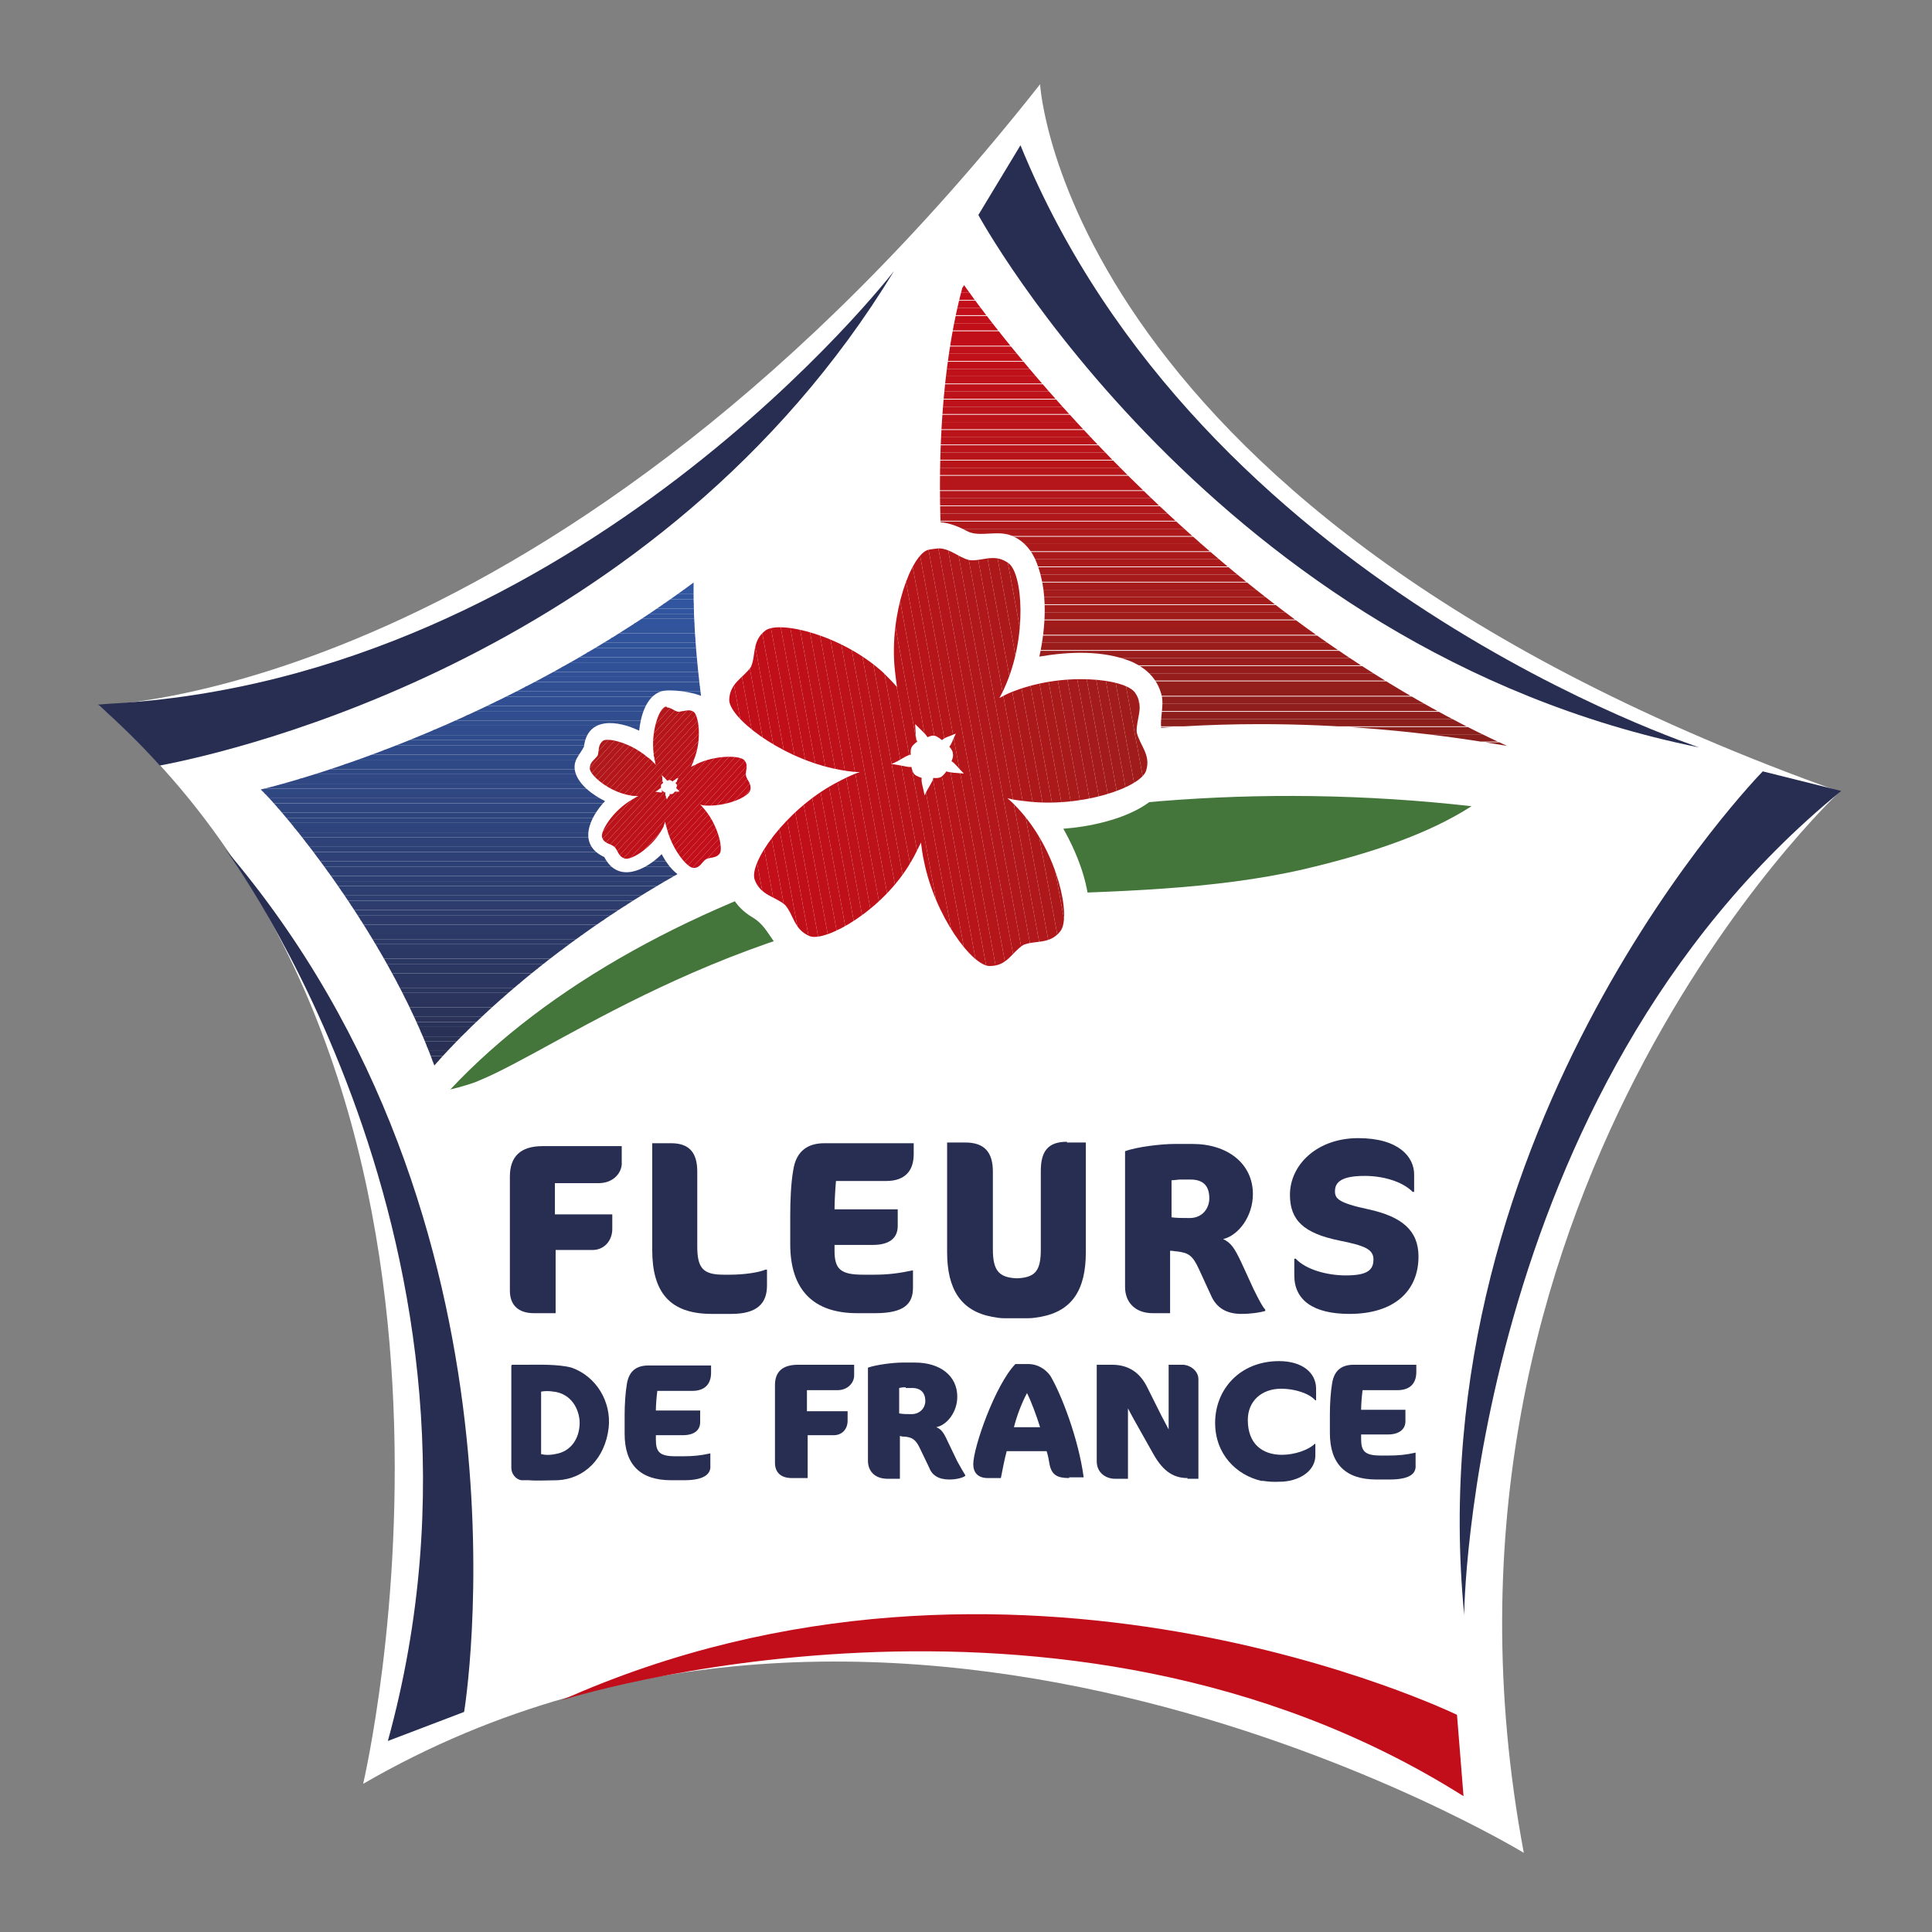 <?xml version="1.0" encoding="utf-8"?>
<!-- Generator: Adobe Illustrator 26.2.0, SVG Export Plug-In . SVG Version: 6.00 Build 0)  -->
<svg version="1.1" id="Calque_1" xmlns="http://www.w3.org/2000/svg" xmlns:xlink="http://www.w3.org/1999/xlink" x="0px" y="0px"
	 viewBox="0 0 266 266" style="enable-background:new 0 0 266 266;" xml:space="preserve">
<rect x="0" y="0" width="266" height="266" fill="#808080" stroke="none"/>
<style type="text/css">
	.st0{fill:#FFFFFF;}
	.st1{clip-path:url(#SVGID_00000145759976286835516260000006889354281829499574_);}
	.st2{clip-path:url(#SVGID_00000029040078617803776350000006915800029963682472_);fill:#31559F;}
	.st3{clip-path:url(#SVGID_00000029040078617803776350000006915800029963682472_);fill:#31559E;}
	.st4{clip-path:url(#SVGID_00000029040078617803776350000006915800029963682472_);fill:#31549D;}
	.st5{clip-path:url(#SVGID_00000029040078617803776350000006915800029963682472_);fill:#31549C;}
	.st6{clip-path:url(#SVGID_00000029040078617803776350000006915800029963682472_);fill:#31549B;}
	.st7{clip-path:url(#SVGID_00000029040078617803776350000006915800029963682472_);fill:#31539B;}
	.st8{clip-path:url(#SVGID_00000029040078617803776350000006915800029963682472_);fill:#31539A;}
	.st9{clip-path:url(#SVGID_00000029040078617803776350000006915800029963682472_);fill:#315299;}
	.st10{clip-path:url(#SVGID_00000029040078617803776350000006915800029963682472_);fill:#315298;}
	.st11{clip-path:url(#SVGID_00000029040078617803776350000006915800029963682472_);fill:#315197;}
	.st12{clip-path:url(#SVGID_00000029040078617803776350000006915800029963682472_);fill:#315196;}
	.st13{clip-path:url(#SVGID_00000029040078617803776350000006915800029963682472_);fill:#315095;}
	.st14{clip-path:url(#SVGID_00000029040078617803776350000006915800029963682472_);fill:#315094;}
	.st15{clip-path:url(#SVGID_00000029040078617803776350000006915800029963682472_);fill:#304F93;}
	.st16{clip-path:url(#SVGID_00000029040078617803776350000006915800029963682472_);fill:#304F92;}
	.st17{clip-path:url(#SVGID_00000029040078617803776350000006915800029963682472_);fill:#304E91;}
	.st18{clip-path:url(#SVGID_00000029040078617803776350000006915800029963682472_);fill:#304E90;}
	.st19{clip-path:url(#SVGID_00000029040078617803776350000006915800029963682472_);fill:#304D8F;}
	.st20{clip-path:url(#SVGID_00000029040078617803776350000006915800029963682472_);fill:#304D8E;}
	.st21{clip-path:url(#SVGID_00000029040078617803776350000006915800029963682472_);fill:#304C8D;}
	.st22{clip-path:url(#SVGID_00000029040078617803776350000006915800029963682472_);fill:#304C8C;}
	.st23{clip-path:url(#SVGID_00000029040078617803776350000006915800029963682472_);fill:#304B8B;}
	.st24{clip-path:url(#SVGID_00000029040078617803776350000006915800029963682472_);fill:#304B8A;}
	.st25{clip-path:url(#SVGID_00000029040078617803776350000006915800029963682472_);fill:#304A89;}
	.st26{clip-path:url(#SVGID_00000029040078617803776350000006915800029963682472_);fill:#2F4A88;}
	.st27{clip-path:url(#SVGID_00000029040078617803776350000006915800029963682472_);fill:#2F4987;}
	.st28{clip-path:url(#SVGID_00000029040078617803776350000006915800029963682472_);fill:#2F4986;}
	.st29{clip-path:url(#SVGID_00000029040078617803776350000006915800029963682472_);fill:#2F4885;}
	.st30{clip-path:url(#SVGID_00000029040078617803776350000006915800029963682472_);fill:#2F4884;}
	.st31{clip-path:url(#SVGID_00000029040078617803776350000006915800029963682472_);fill:#2F4783;}
	.st32{clip-path:url(#SVGID_00000029040078617803776350000006915800029963682472_);fill:#2F4782;}
	.st33{clip-path:url(#SVGID_00000029040078617803776350000006915800029963682472_);fill:#2F4681;}
	.st34{clip-path:url(#SVGID_00000029040078617803776350000006915800029963682472_);fill:#2F4680;}
	.st35{clip-path:url(#SVGID_00000029040078617803776350000006915800029963682472_);fill:#2F457F;}
	.st36{clip-path:url(#SVGID_00000029040078617803776350000006915800029963682472_);fill:#2E457E;}
	.st37{clip-path:url(#SVGID_00000029040078617803776350000006915800029963682472_);fill:#2E447D;}
	.st38{clip-path:url(#SVGID_00000029040078617803776350000006915800029963682472_);fill:#2E447C;}
	.st39{clip-path:url(#SVGID_00000029040078617803776350000006915800029963682472_);fill:#2E437B;}
	.st40{clip-path:url(#SVGID_00000029040078617803776350000006915800029963682472_);fill:#2E437A;}
	.st41{clip-path:url(#SVGID_00000029040078617803776350000006915800029963682472_);fill:#2E4279;}
	.st42{clip-path:url(#SVGID_00000029040078617803776350000006915800029963682472_);fill:#2E4278;}
	.st43{clip-path:url(#SVGID_00000029040078617803776350000006915800029963682472_);fill:#2E4177;}
	.st44{clip-path:url(#SVGID_00000029040078617803776350000006915800029963682472_);fill:#2E4176;}
	.st45{clip-path:url(#SVGID_00000029040078617803776350000006915800029963682472_);fill:#2E4076;}
	.st46{clip-path:url(#SVGID_00000029040078617803776350000006915800029963682472_);fill:#2D4075;}
	.st47{clip-path:url(#SVGID_00000029040078617803776350000006915800029963682472_);fill:#2D4074;}
	.st48{clip-path:url(#SVGID_00000029040078617803776350000006915800029963682472_);fill:#2D3F73;}
	.st49{clip-path:url(#SVGID_00000029040078617803776350000006915800029963682472_);fill:#2D3F72;}
	.st50{clip-path:url(#SVGID_00000029040078617803776350000006915800029963682472_);fill:#2D3E71;}
	.st51{clip-path:url(#SVGID_00000029040078617803776350000006915800029963682472_);fill:#2D3E70;}
	.st52{clip-path:url(#SVGID_00000029040078617803776350000006915800029963682472_);fill:#2D3D6F;}
	.st53{clip-path:url(#SVGID_00000029040078617803776350000006915800029963682472_);fill:#2D3D6E;}
	.st54{clip-path:url(#SVGID_00000029040078617803776350000006915800029963682472_);fill:#2D3C6D;}
	.st55{clip-path:url(#SVGID_00000029040078617803776350000006915800029963682472_);fill:#2C3C6C;}
	.st56{clip-path:url(#SVGID_00000029040078617803776350000006915800029963682472_);fill:#2C3B6B;}
	.st57{clip-path:url(#SVGID_00000029040078617803776350000006915800029963682472_);fill:#2C3B6A;}
	.st58{clip-path:url(#SVGID_00000029040078617803776350000006915800029963682472_);fill:#2C3A69;}
	.st59{clip-path:url(#SVGID_00000029040078617803776350000006915800029963682472_);fill:#2C3A68;}
	.st60{clip-path:url(#SVGID_00000029040078617803776350000006915800029963682472_);fill:#2C3967;}
	.st61{clip-path:url(#SVGID_00000029040078617803776350000006915800029963682472_);fill:#2C3966;}
	.st62{clip-path:url(#SVGID_00000029040078617803776350000006915800029963682472_);fill:#2B3865;}
	.st63{clip-path:url(#SVGID_00000029040078617803776350000006915800029963682472_);fill:#2B3864;}
	.st64{clip-path:url(#SVGID_00000029040078617803776350000006915800029963682472_);fill:#2B3763;}
	.st65{clip-path:url(#SVGID_00000029040078617803776350000006915800029963682472_);fill:#2B3762;}
	.st66{clip-path:url(#SVGID_00000029040078617803776350000006915800029963682472_);fill:#2B3661;}
	.st67{clip-path:url(#SVGID_00000029040078617803776350000006915800029963682472_);fill:#2B3660;}
	.st68{clip-path:url(#SVGID_00000029040078617803776350000006915800029963682472_);fill:#2B355F;}
	.st69{clip-path:url(#SVGID_00000029040078617803776350000006915800029963682472_);fill:#2A355E;}
	.st70{clip-path:url(#SVGID_00000029040078617803776350000006915800029963682472_);fill:#2A345D;}
	.st71{clip-path:url(#SVGID_00000029040078617803776350000006915800029963682472_);fill:#2A345C;}
	.st72{clip-path:url(#SVGID_00000029040078617803776350000006915800029963682472_);fill:#2A335B;}
	.st73{clip-path:url(#SVGID_00000029040078617803776350000006915800029963682472_);fill:#2A335A;}
	.st74{clip-path:url(#SVGID_00000029040078617803776350000006915800029963682472_);fill:#2A3259;}
	.st75{clip-path:url(#SVGID_00000029040078617803776350000006915800029963682472_);fill:#293258;}
	.st76{clip-path:url(#SVGID_00000029040078617803776350000006915800029963682472_);fill:#293157;}
	.st77{clip-path:url(#SVGID_00000029040078617803776350000006915800029963682472_);fill:#293156;}
	.st78{clip-path:url(#SVGID_00000029040078617803776350000006915800029963682472_);fill:#293155;}
	.st79{clip-path:url(#SVGID_00000029040078617803776350000006915800029963682472_);fill:#293055;}
	.st80{clip-path:url(#SVGID_00000029040078617803776350000006915800029963682472_);fill:#293054;}
	.st81{clip-path:url(#SVGID_00000029040078617803776350000006915800029963682472_);fill:#283053;}
	.st82{clip-path:url(#SVGID_00000029040078617803776350000006915800029963682472_);fill:#282F52;}
	.st83{clip-path:url(#SVGID_00000075848307357066470290000016908631610117824668_);}
	.st84{clip-path:url(#SVGID_00000018957153558480295730000004612362131658722969_);fill:#C20E1A;}
	.st85{clip-path:url(#SVGID_00000018957153558480295730000004612362131658722969_);fill:#C20F1A;}
	.st86{clip-path:url(#SVGID_00000018957153558480295730000004612362131658722969_);fill:#C10F1A;}
	.st87{clip-path:url(#SVGID_00000018957153558480295730000004612362131658722969_);fill:#C0101A;}
	.st88{clip-path:url(#SVGID_00000018957153558480295730000004612362131658722969_);fill:#BF101A;}
	.st89{clip-path:url(#SVGID_00000018957153558480295730000004612362131658722969_);fill:#BF111A;}
	.st90{clip-path:url(#SVGID_00000018957153558480295730000004612362131658722969_);fill:#BE111A;}
	.st91{clip-path:url(#SVGID_00000018957153558480295730000004612362131658722969_);fill:#BD121A;}
	.st92{clip-path:url(#SVGID_00000018957153558480295730000004612362131658722969_);fill:#BC121A;}
	.st93{clip-path:url(#SVGID_00000018957153558480295730000004612362131658722969_);fill:#BB131A;}
	.st94{clip-path:url(#SVGID_00000018957153558480295730000004612362131658722969_);fill:#BA141A;}
	.st95{clip-path:url(#SVGID_00000018957153558480295730000004612362131658722969_);fill:#B9141A;}
	.st96{clip-path:url(#SVGID_00000018957153558480295730000004612362131658722969_);fill:#B8141A;}
	.st97{clip-path:url(#SVGID_00000018957153558480295730000004612362131658722969_);fill:#B7151A;}
	.st98{clip-path:url(#SVGID_00000018957153558480295730000004612362131658722969_);fill:#B6161A;}
	.st99{clip-path:url(#SVGID_00000018957153558480295730000004612362131658722969_);fill:#B5161A;}
	.st100{clip-path:url(#SVGID_00000018957153558480295730000004612362131658722969_);fill:#B4161B;}
	.st101{clip-path:url(#SVGID_00000018957153558480295730000004612362131658722969_);fill:#B3171B;}
	.st102{clip-path:url(#SVGID_00000018957153558480295730000004612362131658722969_);fill:#B2171B;}
	.st103{clip-path:url(#SVGID_00000018957153558480295730000004612362131658722969_);fill:#B1181B;}
	.st104{clip-path:url(#SVGID_00000018957153558480295730000004612362131658722969_);fill:#B0181B;}
	.st105{clip-path:url(#SVGID_00000018957153558480295730000004612362131658722969_);fill:#AF181B;}
	.st106{clip-path:url(#SVGID_00000018957153558480295730000004612362131658722969_);fill:#AE191B;}
	.st107{clip-path:url(#SVGID_00000018957153558480295730000004612362131658722969_);fill:#AC191B;}
	.st108{clip-path:url(#SVGID_00000018957153558480295730000004612362131658722969_);fill:#AB191B;}
	.st109{clip-path:url(#SVGID_00000018957153558480295730000004612362131658722969_);fill:#AA1A1B;}
	.st110{clip-path:url(#SVGID_00000018957153558480295730000004612362131658722969_);fill:#A91A1B;}
	.st111{clip-path:url(#SVGID_00000018957153558480295730000004612362131658722969_);fill:#A81A1B;}
	.st112{clip-path:url(#SVGID_00000018957153558480295730000004612362131658722969_);fill:#A61A1B;}
	.st113{clip-path:url(#SVGID_00000018957153558480295730000004612362131658722969_);fill:#A51B1B;}
	.st114{clip-path:url(#SVGID_00000018957153558480295730000004612362131658722969_);fill:#A41B1B;}
	.st115{clip-path:url(#SVGID_00000018957153558480295730000004612362131658722969_);fill:#A31B1B;}
	.st116{clip-path:url(#SVGID_00000018957153558480295730000004612362131658722969_);fill:#A11C1B;}
	.st117{clip-path:url(#SVGID_00000018957153558480295730000004612362131658722969_);fill:#A01C1B;}
	.st118{clip-path:url(#SVGID_00000018957153558480295730000004612362131658722969_);fill:#9F1C1B;}
	.st119{clip-path:url(#SVGID_00000018957153558480295730000004612362131658722969_);fill:#9D1C1B;}
	.st120{clip-path:url(#SVGID_00000018957153558480295730000004612362131658722969_);fill:#9C1D1B;}
	.st121{clip-path:url(#SVGID_00000018957153558480295730000004612362131658722969_);fill:#9B1D1B;}
	.st122{clip-path:url(#SVGID_00000018957153558480295730000004612362131658722969_);fill:#991D1C;}
	.st123{clip-path:url(#SVGID_00000018957153558480295730000004612362131658722969_);fill:#981D1C;}
	.st124{clip-path:url(#SVGID_00000018957153558480295730000004612362131658722969_);fill:#961D1C;}
	.st125{clip-path:url(#SVGID_00000018957153558480295730000004612362131658722969_);fill:#951E1C;}
	.st126{clip-path:url(#SVGID_00000018957153558480295730000004612362131658722969_);fill:#931E1C;}
	.st127{clip-path:url(#SVGID_00000018957153558480295730000004612362131658722969_);fill:#921E1C;}
	.st128{clip-path:url(#SVGID_00000018957153558480295730000004612362131658722969_);fill:#901E1C;}
	.st129{clip-path:url(#SVGID_00000018957153558480295730000004612362131658722969_);fill:#8F1E1C;}
	.st130{clip-path:url(#SVGID_00000018957153558480295730000004612362131658722969_);fill:#8D1E1C;}
	.st131{clip-path:url(#SVGID_00000018957153558480295730000004612362131658722969_);fill:#8C1F1C;}
	.st132{clip-path:url(#SVGID_00000018957153558480295730000004612362131658722969_);fill:#8A1F1C;}
	.st133{clip-path:url(#SVGID_00000018957153558480295730000004612362131658722969_);fill:#881F1C;}
	.st134{clip-path:url(#SVGID_00000018957153558480295730000004612362131658722969_);fill:#871F1C;}
	.st135{clip-path:url(#SVGID_00000018957153558480295730000004612362131658722969_);fill:#851F1B;}
	.st136{fill-rule:evenodd;clip-rule:evenodd;fill:#44763B;}
	.st137{clip-path:url(#SVGID_00000118395721066704369670000017420261825838185359_);}
	.st138{clip-path:url(#SVGID_00000139259865481663855960000004481937671875383226_);fill:#C20E1A;}
	.st139{clip-path:url(#SVGID_00000139259865481663855960000004481937671875383226_);fill:#C20F1A;}
	.st140{clip-path:url(#SVGID_00000139259865481663855960000004481937671875383226_);fill:#C10F1A;}
	.st141{clip-path:url(#SVGID_00000139259865481663855960000004481937671875383226_);fill:#C0101A;}
	.st142{clip-path:url(#SVGID_00000139259865481663855960000004481937671875383226_);fill:#BF101A;}
	.st143{clip-path:url(#SVGID_00000139259865481663855960000004481937671875383226_);fill:#BF111A;}
	.st144{clip-path:url(#SVGID_00000139259865481663855960000004481937671875383226_);fill:#BE111A;}
	.st145{clip-path:url(#SVGID_00000139259865481663855960000004481937671875383226_);fill:#BD121A;}
	.st146{clip-path:url(#SVGID_00000139259865481663855960000004481937671875383226_);fill:#BC121A;}
	.st147{clip-path:url(#SVGID_00000139259865481663855960000004481937671875383226_);fill:#BB131A;}
	.st148{clip-path:url(#SVGID_00000139259865481663855960000004481937671875383226_);fill:#BA141A;}
	.st149{clip-path:url(#SVGID_00000139259865481663855960000004481937671875383226_);fill:#B9141A;}
	.st150{clip-path:url(#SVGID_00000139259865481663855960000004481937671875383226_);fill:#B8141A;}
	.st151{clip-path:url(#SVGID_00000139259865481663855960000004481937671875383226_);fill:#B7151A;}
	.st152{clip-path:url(#SVGID_00000139259865481663855960000004481937671875383226_);fill:#B6161A;}
	.st153{clip-path:url(#SVGID_00000139259865481663855960000004481937671875383226_);fill:#B5161A;}
	.st154{clip-path:url(#SVGID_00000139259865481663855960000004481937671875383226_);fill:#B4161B;}
	.st155{clip-path:url(#SVGID_00000139259865481663855960000004481937671875383226_);fill:#B3171B;}
	.st156{clip-path:url(#SVGID_00000139259865481663855960000004481937671875383226_);fill:#B2171B;}
	.st157{clip-path:url(#SVGID_00000139259865481663855960000004481937671875383226_);fill:#B1181B;}
	.st158{clip-path:url(#SVGID_00000139259865481663855960000004481937671875383226_);fill:#B0181B;}
	.st159{clip-path:url(#SVGID_00000139259865481663855960000004481937671875383226_);fill:#AF181B;}
	.st160{clip-path:url(#SVGID_00000139259865481663855960000004481937671875383226_);fill:#AD191B;}
	.st161{clip-path:url(#SVGID_00000139259865481663855960000004481937671875383226_);fill:#AC191B;}
	.st162{clip-path:url(#SVGID_00000139259865481663855960000004481937671875383226_);fill:#AB191B;}
	.st163{clip-path:url(#SVGID_00000139259865481663855960000004481937671875383226_);fill:#AA1A1B;}
	.st164{clip-path:url(#SVGID_00000139259865481663855960000004481937671875383226_);fill:#A91A1B;}
	.st165{clip-path:url(#SVGID_00000139259865481663855960000004481937671875383226_);fill:#A81A1B;}
	.st166{clip-path:url(#SVGID_00000139259865481663855960000004481937671875383226_);fill:#A61A1B;}
	.st167{clip-path:url(#SVGID_00000139259865481663855960000004481937671875383226_);fill:#A51B1B;}
	.st168{clip-path:url(#SVGID_00000139259865481663855960000004481937671875383226_);fill:#A41B1B;}
	.st169{clip-path:url(#SVGID_00000139259865481663855960000004481937671875383226_);fill:#A31B1B;}
	.st170{clip-path:url(#SVGID_00000139259865481663855960000004481937671875383226_);fill:#A11C1B;}
	.st171{clip-path:url(#SVGID_00000139259865481663855960000004481937671875383226_);fill:#A01C1B;}
	.st172{clip-path:url(#SVGID_00000139259865481663855960000004481937671875383226_);fill:#9F1C1B;}
	.st173{clip-path:url(#SVGID_00000139259865481663855960000004481937671875383226_);fill:#9D1C1B;}
	.st174{clip-path:url(#SVGID_00000139259865481663855960000004481937671875383226_);fill:#9C1D1B;}
	.st175{clip-path:url(#SVGID_00000139259865481663855960000004481937671875383226_);fill:#9A1D1B;}
	.st176{clip-path:url(#SVGID_00000139259865481663855960000004481937671875383226_);fill:#991D1C;}
	.st177{clip-path:url(#SVGID_00000139259865481663855960000004481937671875383226_);fill:#981D1C;}
	.st178{clip-path:url(#SVGID_00000139259865481663855960000004481937671875383226_);fill:#961E1C;}
	.st179{clip-path:url(#SVGID_00000139259865481663855960000004481937671875383226_);fill:#951E1C;}
	.st180{clip-path:url(#SVGID_00000139259865481663855960000004481937671875383226_);fill:#931E1C;}
	.st181{clip-path:url(#SVGID_00000139259865481663855960000004481937671875383226_);fill:#921E1C;}
	.st182{clip-path:url(#SVGID_00000139259865481663855960000004481937671875383226_);fill:#901E1C;}
	.st183{clip-path:url(#SVGID_00000139259865481663855960000004481937671875383226_);fill:#8F1E1C;}
	.st184{clip-path:url(#SVGID_00000139259865481663855960000004481937671875383226_);fill:#8D1E1C;}
	.st185{clip-path:url(#SVGID_00000139259865481663855960000004481937671875383226_);fill:#8B1F1C;}
	.st186{clip-path:url(#SVGID_00000139259865481663855960000004481937671875383226_);fill:#8A1F1C;}
	.st187{clip-path:url(#SVGID_00000139259865481663855960000004481937671875383226_);fill:#881F1C;}
	.st188{clip-path:url(#SVGID_00000139259865481663855960000004481937671875383226_);fill:#871F1C;}
	.st189{clip-path:url(#SVGID_00000139259865481663855960000004481937671875383226_);fill:#851F1B;}
	.st190{clip-path:url(#SVGID_00000155849026913528505130000009965697936980931225_);}
	.st191{clip-path:url(#SVGID_00000070089294544594755070000004220361618708460198_);fill:#C20E1A;}
	.st192{clip-path:url(#SVGID_00000070089294544594755070000004220361618708460198_);fill:#C20F1A;}
	.st193{clip-path:url(#SVGID_00000070089294544594755070000004220361618708460198_);fill:#C10F1A;}
	.st194{clip-path:url(#SVGID_00000070089294544594755070000004220361618708460198_);fill:#C0101A;}
	.st195{clip-path:url(#SVGID_00000070089294544594755070000004220361618708460198_);fill:#BF101A;}
	.st196{clip-path:url(#SVGID_00000070089294544594755070000004220361618708460198_);fill:#BF111A;}
	.st197{clip-path:url(#SVGID_00000070089294544594755070000004220361618708460198_);fill:#BE111A;}
	.st198{clip-path:url(#SVGID_00000070089294544594755070000004220361618708460198_);fill:#BD121A;}
	.st199{clip-path:url(#SVGID_00000070089294544594755070000004220361618708460198_);fill:#BC121A;}
	.st200{clip-path:url(#SVGID_00000070089294544594755070000004220361618708460198_);fill:#BB131A;}
	.st201{clip-path:url(#SVGID_00000070089294544594755070000004220361618708460198_);fill:#BA141A;}
	.st202{clip-path:url(#SVGID_00000070089294544594755070000004220361618708460198_);fill:#B9141A;}
	.st203{clip-path:url(#SVGID_00000070089294544594755070000004220361618708460198_);fill:#B8141A;}
	.st204{clip-path:url(#SVGID_00000070089294544594755070000004220361618708460198_);fill:#B7151A;}
	.st205{clip-path:url(#SVGID_00000070089294544594755070000004220361618708460198_);fill:#B6161A;}
	.st206{clip-path:url(#SVGID_00000070089294544594755070000004220361618708460198_);fill:#B5161A;}
	.st207{clip-path:url(#SVGID_00000070089294544594755070000004220361618708460198_);fill:#B4161B;}
	.st208{clip-path:url(#SVGID_00000070089294544594755070000004220361618708460198_);fill:#B3171B;}
	.st209{clip-path:url(#SVGID_00000070089294544594755070000004220361618708460198_);fill:#B2171B;}
	.st210{clip-path:url(#SVGID_00000070089294544594755070000004220361618708460198_);fill:#B1181B;}
	.st211{clip-path:url(#SVGID_00000070089294544594755070000004220361618708460198_);fill:#B0181B;}
	.st212{clip-path:url(#SVGID_00000070089294544594755070000004220361618708460198_);fill:#AF181B;}
	.st213{clip-path:url(#SVGID_00000070089294544594755070000004220361618708460198_);fill:#AD191B;}
	.st214{clip-path:url(#SVGID_00000070089294544594755070000004220361618708460198_);fill:#AC191B;}
	.st215{clip-path:url(#SVGID_00000070089294544594755070000004220361618708460198_);fill:#AB191B;}
	.st216{clip-path:url(#SVGID_00000070089294544594755070000004220361618708460198_);fill:#AA1A1B;}
	.st217{clip-path:url(#SVGID_00000070089294544594755070000004220361618708460198_);fill:#A91A1B;}
	.st218{clip-path:url(#SVGID_00000070089294544594755070000004220361618708460198_);fill:#A81A1B;}
	.st219{clip-path:url(#SVGID_00000070089294544594755070000004220361618708460198_);fill:#A61A1B;}
	.st220{clip-path:url(#SVGID_00000070089294544594755070000004220361618708460198_);fill:#A51B1B;}
	.st221{clip-path:url(#SVGID_00000070089294544594755070000004220361618708460198_);fill:#A41B1B;}
	.st222{clip-path:url(#SVGID_00000070089294544594755070000004220361618708460198_);fill:#A31B1B;}
	.st223{clip-path:url(#SVGID_00000070089294544594755070000004220361618708460198_);fill:#A11C1B;}
	.st224{clip-path:url(#SVGID_00000070089294544594755070000004220361618708460198_);fill:#A01C1B;}
	.st225{clip-path:url(#SVGID_00000070089294544594755070000004220361618708460198_);fill:#9F1C1B;}
	.st226{clip-path:url(#SVGID_00000070089294544594755070000004220361618708460198_);fill:#9D1C1B;}
	.st227{clip-path:url(#SVGID_00000070089294544594755070000004220361618708460198_);fill:#9C1D1B;}
	.st228{clip-path:url(#SVGID_00000070089294544594755070000004220361618708460198_);fill:#9A1D1B;}
	.st229{clip-path:url(#SVGID_00000070089294544594755070000004220361618708460198_);fill:#991D1C;}
	.st230{clip-path:url(#SVGID_00000070089294544594755070000004220361618708460198_);fill:#981D1C;}
	.st231{clip-path:url(#SVGID_00000070089294544594755070000004220361618708460198_);fill:#961E1C;}
	.st232{clip-path:url(#SVGID_00000070089294544594755070000004220361618708460198_);fill:#951E1C;}
	.st233{clip-path:url(#SVGID_00000070089294544594755070000004220361618708460198_);fill:#931E1C;}
	.st234{clip-path:url(#SVGID_00000070089294544594755070000004220361618708460198_);fill:#921E1C;}
	.st235{clip-path:url(#SVGID_00000070089294544594755070000004220361618708460198_);fill:#901E1C;}
	.st236{clip-path:url(#SVGID_00000070089294544594755070000004220361618708460198_);fill:#8F1E1C;}
	.st237{clip-path:url(#SVGID_00000070089294544594755070000004220361618708460198_);fill:#8D1E1C;}
	.st238{clip-path:url(#SVGID_00000070089294544594755070000004220361618708460198_);fill:#8B1F1C;}
	.st239{clip-path:url(#SVGID_00000070089294544594755070000004220361618708460198_);fill:#8A1F1C;}
	.st240{fill:#282E52;}
	.st241{fill-rule:evenodd;clip-rule:evenodd;fill:#282E52;}
	.st242{fill:#C20E1A;}
</style>
<g>
	<g>
		<path class="st0" d="M13.6,97.1c0,0,62.9-0.9,129.6-85.5c0,0,3.2,59.3,110.1,97.4c0,0-60.4,56.1-43.5,146.1c0,0-86-52.3-159.8-9.5
			C50,245.5,72.9,149,13.6,97.1"/>
	</g>
</g>
<g>
	<defs>
		<path id="SVGID_1_" d="M35.9,108.7c2.9,2.7,17.2,19.6,23.9,38c2-2.3,15.4-17.5,40.3-30c-1.9-9.5-4.8-24.3-4.6-36.5
			C66.3,101.8,35.9,108.7,35.9,108.7"/>
	</defs>
	<clipPath id="SVGID_00000058550461596418817000000017510658039193398463_">
		<use xlink:href="#SVGID_1_"  style="overflow:visible;"/>
	</clipPath>
	<g style="clip-path:url(#SVGID_00000058550461596418817000000017510658039193398463_);">
		<g>
			<defs>
				<rect id="SVGID_00000176762595803038817660000011124677796734545801_" x="35.9" y="80.2" width="64.1" height="66.5"/>
			</defs>
			<clipPath id="SVGID_00000169533589192971695620000004316234735277726621_">
				<use xlink:href="#SVGID_00000176762595803038817660000011124677796734545801_"  style="overflow:visible;"/>
			</clipPath>
			
				<rect x="35.9" y="80.2" style="clip-path:url(#SVGID_00000169533589192971695620000004316234735277726621_);fill:#31559F;" width="64.1" height="1.6"/>
			
				<rect x="35.9" y="81.8" style="clip-path:url(#SVGID_00000169533589192971695620000004316234735277726621_);fill:#31559F;" width="64.1" height="0.7"/>
			
				<rect x="35.9" y="82.5" style="clip-path:url(#SVGID_00000169533589192971695620000004316234735277726621_);fill:#31559E;" width="64.1" height="0.7"/>
			
				<rect x="35.9" y="83.1" style="clip-path:url(#SVGID_00000169533589192971695620000004316234735277726621_);fill:#31559E;" width="64.1" height="0.7"/>
			
				<rect x="35.9" y="83.8" style="clip-path:url(#SVGID_00000169533589192971695620000004316234735277726621_);fill:#31559E;" width="64.1" height="0.7"/>
			
				<rect x="35.9" y="84.5" style="clip-path:url(#SVGID_00000169533589192971695620000004316234735277726621_);fill:#31549D;" width="64.1" height="0.7"/>
			
				<rect x="35.9" y="85.2" style="clip-path:url(#SVGID_00000169533589192971695620000004316234735277726621_);fill:#31549D;" width="64.1" height="0.7"/>
			
				<rect x="35.9" y="85.8" style="clip-path:url(#SVGID_00000169533589192971695620000004316234735277726621_);fill:#31549C;" width="64.1" height="0.7"/>
			
				<rect x="35.9" y="86.5" style="clip-path:url(#SVGID_00000169533589192971695620000004316234735277726621_);fill:#31549B;" width="64.1" height="0.7"/>
			
				<rect x="35.9" y="87.2" style="clip-path:url(#SVGID_00000169533589192971695620000004316234735277726621_);fill:#31539B;" width="64.1" height="0.7"/>
			
				<rect x="35.9" y="87.8" style="clip-path:url(#SVGID_00000169533589192971695620000004316234735277726621_);fill:#31539A;" width="64.1" height="0.7"/>
			
				<rect x="35.9" y="88.5" style="clip-path:url(#SVGID_00000169533589192971695620000004316234735277726621_);fill:#31539A;" width="64.1" height="0.7"/>
			
				<rect x="35.9" y="89.2" style="clip-path:url(#SVGID_00000169533589192971695620000004316234735277726621_);fill:#315299;" width="64.1" height="0.7"/>
			
				<rect x="35.9" y="89.8" style="clip-path:url(#SVGID_00000169533589192971695620000004316234735277726621_);fill:#315298;" width="64.1" height="0.7"/>
			
				<rect x="35.9" y="90.5" style="clip-path:url(#SVGID_00000169533589192971695620000004316234735277726621_);fill:#315298;" width="64.1" height="0.7"/>
			
				<rect x="35.9" y="91.2" style="clip-path:url(#SVGID_00000169533589192971695620000004316234735277726621_);fill:#315197;" width="64.1" height="0.7"/>
			
				<rect x="35.9" y="91.8" style="clip-path:url(#SVGID_00000169533589192971695620000004316234735277726621_);fill:#315196;" width="64.1" height="0.7"/>
			
				<rect x="35.9" y="92.5" style="clip-path:url(#SVGID_00000169533589192971695620000004316234735277726621_);fill:#315095;" width="64.1" height="0.7"/>
			
				<rect x="35.9" y="93.2" style="clip-path:url(#SVGID_00000169533589192971695620000004316234735277726621_);fill:#315095;" width="64.1" height="0.7"/>
			
				<rect x="35.9" y="93.9" style="clip-path:url(#SVGID_00000169533589192971695620000004316234735277726621_);fill:#315094;" width="64.1" height="0.7"/>
			
				<rect x="35.9" y="94.5" style="clip-path:url(#SVGID_00000169533589192971695620000004316234735277726621_);fill:#304F93;" width="64.1" height="0.7"/>
			
				<rect x="35.9" y="95.2" style="clip-path:url(#SVGID_00000169533589192971695620000004316234735277726621_);fill:#304F92;" width="64.1" height="0.7"/>
			
				<rect x="35.9" y="95.9" style="clip-path:url(#SVGID_00000169533589192971695620000004316234735277726621_);fill:#304F92;" width="64.1" height="0.7"/>
			
				<rect x="35.9" y="96.5" style="clip-path:url(#SVGID_00000169533589192971695620000004316234735277726621_);fill:#304E91;" width="64.1" height="0.7"/>
			
				<rect x="35.9" y="97.2" style="clip-path:url(#SVGID_00000169533589192971695620000004316234735277726621_);fill:#304E90;" width="64.1" height="0.7"/>
			
				<rect x="35.9" y="97.9" style="clip-path:url(#SVGID_00000169533589192971695620000004316234735277726621_);fill:#304D8F;" width="64.1" height="0.7"/>
			
				<rect x="35.9" y="98.5" style="clip-path:url(#SVGID_00000169533589192971695620000004316234735277726621_);fill:#304D8E;" width="64.1" height="0.7"/>
			
				<rect x="35.9" y="99.2" style="clip-path:url(#SVGID_00000169533589192971695620000004316234735277726621_);fill:#304D8E;" width="64.1" height="0.7"/>
			
				<rect x="35.9" y="99.9" style="clip-path:url(#SVGID_00000169533589192971695620000004316234735277726621_);fill:#304C8D;" width="64.1" height="0.7"/>
			
				<rect x="35.9" y="100.5" style="clip-path:url(#SVGID_00000169533589192971695620000004316234735277726621_);fill:#304C8C;" width="64.1" height="0.7"/>
			
				<rect x="35.9" y="101.2" style="clip-path:url(#SVGID_00000169533589192971695620000004316234735277726621_);fill:#304B8B;" width="64.1" height="0.7"/>
			
				<rect x="35.9" y="101.9" style="clip-path:url(#SVGID_00000169533589192971695620000004316234735277726621_);fill:#304B8A;" width="64.1" height="0.7"/>
			
				<rect x="35.9" y="102.6" style="clip-path:url(#SVGID_00000169533589192971695620000004316234735277726621_);fill:#304B8A;" width="64.1" height="0.7"/>
			
				<rect x="35.9" y="103.2" style="clip-path:url(#SVGID_00000169533589192971695620000004316234735277726621_);fill:#304A89;" width="64.1" height="0.7"/>
			
				<rect x="35.9" y="103.9" style="clip-path:url(#SVGID_00000169533589192971695620000004316234735277726621_);fill:#2F4A88;" width="64.1" height="0.7"/>
			
				<rect x="35.9" y="104.6" style="clip-path:url(#SVGID_00000169533589192971695620000004316234735277726621_);fill:#2F4987;" width="64.1" height="0.7"/>
			
				<rect x="35.9" y="105.2" style="clip-path:url(#SVGID_00000169533589192971695620000004316234735277726621_);fill:#2F4986;" width="64.1" height="0.7"/>
			
				<rect x="35.9" y="105.9" style="clip-path:url(#SVGID_00000169533589192971695620000004316234735277726621_);fill:#2F4885;" width="64.1" height="0.7"/>
			
				<rect x="35.9" y="106.6" style="clip-path:url(#SVGID_00000169533589192971695620000004316234735277726621_);fill:#2F4884;" width="64.1" height="0.7"/>
			
				<rect x="35.9" y="107.2" style="clip-path:url(#SVGID_00000169533589192971695620000004316234735277726621_);fill:#2F4884;" width="64.1" height="0.7"/>
			
				<rect x="35.9" y="107.9" style="clip-path:url(#SVGID_00000169533589192971695620000004316234735277726621_);fill:#2F4783;" width="64.1" height="0.7"/>
			
				<rect x="35.9" y="108.6" style="clip-path:url(#SVGID_00000169533589192971695620000004316234735277726621_);fill:#2F4782;" width="64.1" height="0.7"/>
			
				<rect x="35.9" y="109.2" style="clip-path:url(#SVGID_00000169533589192971695620000004316234735277726621_);fill:#2F4681;" width="64.1" height="0.7"/>
			
				<rect x="35.9" y="109.9" style="clip-path:url(#SVGID_00000169533589192971695620000004316234735277726621_);fill:#2F4680;" width="64.1" height="0.7"/>
			
				<rect x="35.9" y="110.6" style="clip-path:url(#SVGID_00000169533589192971695620000004316234735277726621_);fill:#2F457F;" width="64.1" height="0.7"/>
			
				<rect x="35.9" y="111.2" style="clip-path:url(#SVGID_00000169533589192971695620000004316234735277726621_);fill:#2E457E;" width="64.1" height="0.7"/>
			
				<rect x="35.9" y="111.9" style="clip-path:url(#SVGID_00000169533589192971695620000004316234735277726621_);fill:#2E447D;" width="64.1" height="0.7"/>
			
				<rect x="35.9" y="112.6" style="clip-path:url(#SVGID_00000169533589192971695620000004316234735277726621_);fill:#2E447D;" width="64.1" height="0.7"/>
			
				<rect x="35.9" y="113.3" style="clip-path:url(#SVGID_00000169533589192971695620000004316234735277726621_);fill:#2E447C;" width="64.1" height="0.7"/>
			
				<rect x="35.9" y="113.9" style="clip-path:url(#SVGID_00000169533589192971695620000004316234735277726621_);fill:#2E437B;" width="64.1" height="0.7"/>
			
				<rect x="35.9" y="114.6" style="clip-path:url(#SVGID_00000169533589192971695620000004316234735277726621_);fill:#2E437A;" width="64.1" height="0.7"/>
			
				<rect x="35.9" y="115.3" style="clip-path:url(#SVGID_00000169533589192971695620000004316234735277726621_);fill:#2E4279;" width="64.1" height="0.7"/>
			
				<rect x="35.9" y="115.9" style="clip-path:url(#SVGID_00000169533589192971695620000004316234735277726621_);fill:#2E4278;" width="64.1" height="0.7"/>
			
				<rect x="35.9" y="116.6" style="clip-path:url(#SVGID_00000169533589192971695620000004316234735277726621_);fill:#2E4177;" width="64.1" height="0.7"/>
			
				<rect x="35.9" y="117.3" style="clip-path:url(#SVGID_00000169533589192971695620000004316234735277726621_);fill:#2E4176;" width="64.1" height="0.7"/>
			
				<rect x="35.9" y="117.9" style="clip-path:url(#SVGID_00000169533589192971695620000004316234735277726621_);fill:#2E4076;" width="64.1" height="0.7"/>
			
				<rect x="35.9" y="118.6" style="clip-path:url(#SVGID_00000169533589192971695620000004316234735277726621_);fill:#2D4075;" width="64.1" height="0.7"/>
			
				<rect x="35.9" y="119.3" style="clip-path:url(#SVGID_00000169533589192971695620000004316234735277726621_);fill:#2D4074;" width="64.1" height="0.7"/>
			
				<rect x="35.9" y="119.9" style="clip-path:url(#SVGID_00000169533589192971695620000004316234735277726621_);fill:#2D3F73;" width="64.1" height="0.7"/>
			
				<rect x="35.9" y="120.6" style="clip-path:url(#SVGID_00000169533589192971695620000004316234735277726621_);fill:#2D3F72;" width="64.1" height="0.7"/>
			
				<rect x="35.9" y="121.3" style="clip-path:url(#SVGID_00000169533589192971695620000004316234735277726621_);fill:#2D3E71;" width="64.1" height="0.7"/>
			
				<rect x="35.9" y="122" style="clip-path:url(#SVGID_00000169533589192971695620000004316234735277726621_);fill:#2D3E70;" width="64.1" height="0.7"/>
			
				<rect x="35.9" y="122.6" style="clip-path:url(#SVGID_00000169533589192971695620000004316234735277726621_);fill:#2D3D6F;" width="64.1" height="0.7"/>
			
				<rect x="35.9" y="123.3" style="clip-path:url(#SVGID_00000169533589192971695620000004316234735277726621_);fill:#2D3D6F;" width="64.1" height="0.7"/>
			
				<rect x="35.9" y="124" style="clip-path:url(#SVGID_00000169533589192971695620000004316234735277726621_);fill:#2D3D6E;" width="64.1" height="0.7"/>
			
				<rect x="35.9" y="124.6" style="clip-path:url(#SVGID_00000169533589192971695620000004316234735277726621_);fill:#2D3C6D;" width="64.1" height="0.7"/>
			
				<rect x="35.9" y="125.3" style="clip-path:url(#SVGID_00000169533589192971695620000004316234735277726621_);fill:#2C3C6C;" width="64.1" height="0.7"/>
			
				<rect x="35.9" y="126" style="clip-path:url(#SVGID_00000169533589192971695620000004316234735277726621_);fill:#2C3B6B;" width="64.1" height="0.7"/>
			
				<rect x="35.9" y="126.6" style="clip-path:url(#SVGID_00000169533589192971695620000004316234735277726621_);fill:#2C3B6A;" width="64.1" height="0.7"/>
			
				<rect x="35.9" y="127.3" style="clip-path:url(#SVGID_00000169533589192971695620000004316234735277726621_);fill:#2C3A69;" width="64.1" height="0.7"/>
			
				<rect x="35.9" y="128" style="clip-path:url(#SVGID_00000169533589192971695620000004316234735277726621_);fill:#2C3A68;" width="64.1" height="0.7"/>
			
				<rect x="35.9" y="128.6" style="clip-path:url(#SVGID_00000169533589192971695620000004316234735277726621_);fill:#2C3967;" width="64.1" height="0.7"/>
			
				<rect x="35.9" y="129.3" style="clip-path:url(#SVGID_00000169533589192971695620000004316234735277726621_);fill:#2C3967;" width="64.1" height="0.7"/>
			
				<rect x="35.9" y="130" style="clip-path:url(#SVGID_00000169533589192971695620000004316234735277726621_);fill:#2C3966;" width="64.1" height="0.7"/>
			
				<rect x="35.9" y="130.6" style="clip-path:url(#SVGID_00000169533589192971695620000004316234735277726621_);fill:#2B3865;" width="64.1" height="0.7"/>
			
				<rect x="35.9" y="131.3" style="clip-path:url(#SVGID_00000169533589192971695620000004316234735277726621_);fill:#2B3864;" width="64.1" height="0.7"/>
			
				<rect x="35.9" y="132" style="clip-path:url(#SVGID_00000169533589192971695620000004316234735277726621_);fill:#2B3763;" width="64.1" height="0.7"/>
			
				<rect x="35.9" y="132.7" style="clip-path:url(#SVGID_00000169533589192971695620000004316234735277726621_);fill:#2B3762;" width="64.1" height="0.7"/>
			
				<rect x="35.9" y="133.3" style="clip-path:url(#SVGID_00000169533589192971695620000004316234735277726621_);fill:#2B3661;" width="64.1" height="0.7"/>
			
				<rect x="35.9" y="134" style="clip-path:url(#SVGID_00000169533589192971695620000004316234735277726621_);fill:#2B3660;" width="64.1" height="0.7"/>
			
				<rect x="35.9" y="134.7" style="clip-path:url(#SVGID_00000169533589192971695620000004316234735277726621_);fill:#2B3660;" width="64.1" height="0.7"/>
			
				<rect x="35.9" y="135.3" style="clip-path:url(#SVGID_00000169533589192971695620000004316234735277726621_);fill:#2B355F;" width="64.1" height="0.7"/>
			
				<rect x="35.9" y="136" style="clip-path:url(#SVGID_00000169533589192971695620000004316234735277726621_);fill:#2A355E;" width="64.1" height="0.7"/>
			
				<rect x="35.9" y="136.7" style="clip-path:url(#SVGID_00000169533589192971695620000004316234735277726621_);fill:#2A345D;" width="64.1" height="0.7"/>
			
				<rect x="35.9" y="137.3" style="clip-path:url(#SVGID_00000169533589192971695620000004316234735277726621_);fill:#2A345C;" width="64.1" height="0.7"/>
			
				<rect x="35.9" y="138" style="clip-path:url(#SVGID_00000169533589192971695620000004316234735277726621_);fill:#2A335B;" width="64.1" height="0.7"/>
			
				<rect x="35.9" y="138.7" style="clip-path:url(#SVGID_00000169533589192971695620000004316234735277726621_);fill:#2A335A;" width="64.1" height="0.7"/>
			
				<rect x="35.9" y="139.3" style="clip-path:url(#SVGID_00000169533589192971695620000004316234735277726621_);fill:#2A335A;" width="64.1" height="0.7"/>
			
				<rect x="35.9" y="140" style="clip-path:url(#SVGID_00000169533589192971695620000004316234735277726621_);fill:#2A3259;" width="64.1" height="0.7"/>
			
				<rect x="35.9" y="140.7" style="clip-path:url(#SVGID_00000169533589192971695620000004316234735277726621_);fill:#293258;" width="64.1" height="0.7"/>
			
				<rect x="35.9" y="141.4" style="clip-path:url(#SVGID_00000169533589192971695620000004316234735277726621_);fill:#293157;" width="64.1" height="0.7"/>
			
				<rect x="35.9" y="142" style="clip-path:url(#SVGID_00000169533589192971695620000004316234735277726621_);fill:#293156;" width="64.1" height="0.7"/>
			
				<rect x="35.9" y="142.7" style="clip-path:url(#SVGID_00000169533589192971695620000004316234735277726621_);fill:#293155;" width="64.1" height="0.7"/>
			
				<rect x="35.9" y="143.4" style="clip-path:url(#SVGID_00000169533589192971695620000004316234735277726621_);fill:#293055;" width="64.1" height="0.7"/>
			
				<rect x="35.9" y="144" style="clip-path:url(#SVGID_00000169533589192971695620000004316234735277726621_);fill:#293054;" width="64.1" height="0.7"/>
			
				<rect x="35.9" y="144.7" style="clip-path:url(#SVGID_00000169533589192971695620000004316234735277726621_);fill:#283053;" width="64.1" height="0.7"/>
			
				<rect x="35.9" y="145.4" style="clip-path:url(#SVGID_00000169533589192971695620000004316234735277726621_);fill:#282F52;" width="64.1" height="0.7"/>
			
				<rect x="35.9" y="146" style="clip-path:url(#SVGID_00000169533589192971695620000004316234735277726621_);fill:#282F52;" width="64.1" height="0.7"/>
		</g>
	</g>
</g>
<g>
	<defs>
		<path id="SVGID_00000100351321338675486200000001223394572487134359_" d="M132.5,39.6c-4.8,17.8-3.8,45.1,1.6,64.6
			c11.8-2.8,24.9-4.5,39.4-4.5c10.6,0,21.9,0.9,34,3c-45.5-20.7-74.8-63.5-74.8-63.5C132.7,39.4,132.6,39.5,132.5,39.6"/>
	</defs>
	<clipPath id="SVGID_00000005264845176055790980000007664793653789353601_">
		<use xlink:href="#SVGID_00000100351321338675486200000001223394572487134359_"  style="overflow:visible;"/>
	</clipPath>
	<g style="clip-path:url(#SVGID_00000005264845176055790980000007664793653789353601_);">
		<g>
			<defs>
				<rect id="SVGID_00000053537134014499147960000013619024188841898626_" x="127.8" y="39.3" width="79.8" height="65"/>
			</defs>
			<clipPath id="SVGID_00000152246096223530061340000010318852509750299785_">
				<use xlink:href="#SVGID_00000053537134014499147960000013619024188841898626_"  style="overflow:visible;"/>
			</clipPath>
			
				<rect x="127.8" y="39.3" style="clip-path:url(#SVGID_00000152246096223530061340000010318852509750299785_);fill:#C20E1A;" width="79.8" height="1"/>
			
				<rect x="127.8" y="40.3" style="clip-path:url(#SVGID_00000152246096223530061340000010318852509750299785_);fill:#C20E1A;" width="79.8" height="1"/>
			
				<rect x="127.8" y="41.4" style="clip-path:url(#SVGID_00000152246096223530061340000010318852509750299785_);fill:#C20F1A;" width="79.8" height="1"/>
			
				<rect x="127.8" y="42.4" style="clip-path:url(#SVGID_00000152246096223530061340000010318852509750299785_);fill:#C20F1A;" width="79.8" height="1"/>
			
				<rect x="127.8" y="43.5" style="clip-path:url(#SVGID_00000152246096223530061340000010318852509750299785_);fill:#C10F1A;" width="79.8" height="1"/>
			
				<rect x="127.8" y="44.5" style="clip-path:url(#SVGID_00000152246096223530061340000010318852509750299785_);fill:#C10F1A;" width="79.8" height="1"/>
			
				<rect x="127.8" y="45.6" style="clip-path:url(#SVGID_00000152246096223530061340000010318852509750299785_);fill:#C10F1A;" width="79.8" height="1"/>
			
				<rect x="127.8" y="46.6" style="clip-path:url(#SVGID_00000152246096223530061340000010318852509750299785_);fill:#C10F1A;" width="79.8" height="1"/>
			
				<rect x="127.8" y="47.7" style="clip-path:url(#SVGID_00000152246096223530061340000010318852509750299785_);fill:#C0101A;" width="79.8" height="1"/>
			
				<rect x="127.8" y="48.7" style="clip-path:url(#SVGID_00000152246096223530061340000010318852509750299785_);fill:#C0101A;" width="79.8" height="1"/>
			
				<rect x="127.8" y="49.8" style="clip-path:url(#SVGID_00000152246096223530061340000010318852509750299785_);fill:#BF101A;" width="79.8" height="1"/>
			
				<rect x="127.8" y="50.8" style="clip-path:url(#SVGID_00000152246096223530061340000010318852509750299785_);fill:#BF111A;" width="79.8" height="1"/>
			
				<rect x="127.8" y="51.8" style="clip-path:url(#SVGID_00000152246096223530061340000010318852509750299785_);fill:#BE111A;" width="79.8" height="1"/>
			
				<rect x="127.8" y="52.9" style="clip-path:url(#SVGID_00000152246096223530061340000010318852509750299785_);fill:#BE111A;" width="79.8" height="1"/>
			
				<rect x="127.8" y="53.9" style="clip-path:url(#SVGID_00000152246096223530061340000010318852509750299785_);fill:#BD121A;" width="79.8" height="1"/>
			
				<rect x="127.8" y="55" style="clip-path:url(#SVGID_00000152246096223530061340000010318852509750299785_);fill:#BD121A;" width="79.8" height="1"/>
			
				<rect x="127.8" y="56" style="clip-path:url(#SVGID_00000152246096223530061340000010318852509750299785_);fill:#BC121A;" width="79.8" height="1"/>
			
				<rect x="127.8" y="57.1" style="clip-path:url(#SVGID_00000152246096223530061340000010318852509750299785_);fill:#BB131A;" width="79.8" height="1"/>
			
				<rect x="127.8" y="58.1" style="clip-path:url(#SVGID_00000152246096223530061340000010318852509750299785_);fill:#BB131A;" width="79.8" height="1"/>
			
				<rect x="127.8" y="59.2" style="clip-path:url(#SVGID_00000152246096223530061340000010318852509750299785_);fill:#BA141A;" width="79.8" height="1"/>
			
				<rect x="127.8" y="60.2" style="clip-path:url(#SVGID_00000152246096223530061340000010318852509750299785_);fill:#B9141A;" width="79.8" height="1"/>
			
				<rect x="127.8" y="61.3" style="clip-path:url(#SVGID_00000152246096223530061340000010318852509750299785_);fill:#B8141A;" width="79.8" height="1"/>
			
				<rect x="127.8" y="62.3" style="clip-path:url(#SVGID_00000152246096223530061340000010318852509750299785_);fill:#B7151A;" width="79.8" height="1"/>
			
				<rect x="127.8" y="63.4" style="clip-path:url(#SVGID_00000152246096223530061340000010318852509750299785_);fill:#B7151A;" width="79.8" height="1"/>
			
				<rect x="127.8" y="64.4" style="clip-path:url(#SVGID_00000152246096223530061340000010318852509750299785_);fill:#B6161A;" width="79.8" height="1"/>
			
				<rect x="127.8" y="65.5" style="clip-path:url(#SVGID_00000152246096223530061340000010318852509750299785_);fill:#B5161A;" width="79.8" height="1"/>
			
				<rect x="127.8" y="66.5" style="clip-path:url(#SVGID_00000152246096223530061340000010318852509750299785_);fill:#B4161B;" width="79.8" height="1"/>
			
				<rect x="127.8" y="67.6" style="clip-path:url(#SVGID_00000152246096223530061340000010318852509750299785_);fill:#B3171B;" width="79.8" height="1"/>
			
				<rect x="127.8" y="68.6" style="clip-path:url(#SVGID_00000152246096223530061340000010318852509750299785_);fill:#B2171B;" width="79.8" height="1"/>
			
				<rect x="127.8" y="69.7" style="clip-path:url(#SVGID_00000152246096223530061340000010318852509750299785_);fill:#B1181B;" width="79.8" height="1"/>
			
				<rect x="127.8" y="70.7" style="clip-path:url(#SVGID_00000152246096223530061340000010318852509750299785_);fill:#B0181B;" width="79.8" height="1"/>
			
				<rect x="127.8" y="71.8" style="clip-path:url(#SVGID_00000152246096223530061340000010318852509750299785_);fill:#AF181B;" width="79.8" height="1"/>
			
				<rect x="127.8" y="72.8" style="clip-path:url(#SVGID_00000152246096223530061340000010318852509750299785_);fill:#AE191B;" width="79.8" height="1"/>
			
				<rect x="127.8" y="73.9" style="clip-path:url(#SVGID_00000152246096223530061340000010318852509750299785_);fill:#AC191B;" width="79.8" height="1"/>
			
				<rect x="127.8" y="74.9" style="clip-path:url(#SVGID_00000152246096223530061340000010318852509750299785_);fill:#AB191B;" width="79.8" height="1"/>
			
				<rect x="127.8" y="76" style="clip-path:url(#SVGID_00000152246096223530061340000010318852509750299785_);fill:#AA1A1B;" width="79.8" height="1"/>
			
				<rect x="127.8" y="77" style="clip-path:url(#SVGID_00000152246096223530061340000010318852509750299785_);fill:#A91A1B;" width="79.8" height="1"/>
			
				<rect x="127.8" y="78.1" style="clip-path:url(#SVGID_00000152246096223530061340000010318852509750299785_);fill:#A81A1B;" width="79.8" height="1"/>
			
				<rect x="127.8" y="79.1" style="clip-path:url(#SVGID_00000152246096223530061340000010318852509750299785_);fill:#A61A1B;" width="79.8" height="1"/>
			
				<rect x="127.8" y="80.2" style="clip-path:url(#SVGID_00000152246096223530061340000010318852509750299785_);fill:#A51B1B;" width="79.8" height="1"/>
			
				<rect x="127.8" y="81.2" style="clip-path:url(#SVGID_00000152246096223530061340000010318852509750299785_);fill:#A41B1B;" width="79.8" height="1"/>
			
				<rect x="127.8" y="82.2" style="clip-path:url(#SVGID_00000152246096223530061340000010318852509750299785_);fill:#A31B1B;" width="79.8" height="1"/>
			
				<rect x="127.8" y="83.3" style="clip-path:url(#SVGID_00000152246096223530061340000010318852509750299785_);fill:#A11C1B;" width="79.8" height="1"/>
			
				<rect x="127.8" y="84.3" style="clip-path:url(#SVGID_00000152246096223530061340000010318852509750299785_);fill:#A01C1B;" width="79.8" height="1"/>
			
				<rect x="127.8" y="85.4" style="clip-path:url(#SVGID_00000152246096223530061340000010318852509750299785_);fill:#9F1C1B;" width="79.8" height="1"/>
			
				<rect x="127.8" y="86.4" style="clip-path:url(#SVGID_00000152246096223530061340000010318852509750299785_);fill:#9D1C1B;" width="79.8" height="1"/>
			
				<rect x="127.8" y="87.5" style="clip-path:url(#SVGID_00000152246096223530061340000010318852509750299785_);fill:#9C1D1B;" width="79.8" height="1"/>
			
				<rect x="127.8" y="88.5" style="clip-path:url(#SVGID_00000152246096223530061340000010318852509750299785_);fill:#9B1D1B;" width="79.8" height="1"/>
			
				<rect x="127.8" y="89.6" style="clip-path:url(#SVGID_00000152246096223530061340000010318852509750299785_);fill:#991D1C;" width="79.8" height="1"/>
			
				<rect x="127.8" y="90.6" style="clip-path:url(#SVGID_00000152246096223530061340000010318852509750299785_);fill:#981D1C;" width="79.8" height="1"/>
			
				<rect x="127.8" y="91.7" style="clip-path:url(#SVGID_00000152246096223530061340000010318852509750299785_);fill:#961D1C;" width="79.8" height="1"/>
			
				<rect x="127.8" y="92.7" style="clip-path:url(#SVGID_00000152246096223530061340000010318852509750299785_);fill:#951E1C;" width="79.8" height="1"/>
			
				<rect x="127.8" y="93.8" style="clip-path:url(#SVGID_00000152246096223530061340000010318852509750299785_);fill:#931E1C;" width="79.8" height="1"/>
			
				<rect x="127.8" y="94.8" style="clip-path:url(#SVGID_00000152246096223530061340000010318852509750299785_);fill:#921E1C;" width="79.8" height="1"/>
			
				<rect x="127.8" y="95.9" style="clip-path:url(#SVGID_00000152246096223530061340000010318852509750299785_);fill:#901E1C;" width="79.8" height="1"/>
			
				<rect x="127.8" y="96.9" style="clip-path:url(#SVGID_00000152246096223530061340000010318852509750299785_);fill:#8F1E1C;" width="79.8" height="1"/>
			
				<rect x="127.8" y="98" style="clip-path:url(#SVGID_00000152246096223530061340000010318852509750299785_);fill:#8D1E1C;" width="79.8" height="1"/>
			
				<rect x="127.8" y="99" style="clip-path:url(#SVGID_00000152246096223530061340000010318852509750299785_);fill:#8C1F1C;" width="79.8" height="1"/>
			
				<rect x="127.8" y="100.1" style="clip-path:url(#SVGID_00000152246096223530061340000010318852509750299785_);fill:#8A1F1C;" width="79.8" height="1"/>
			
				<rect x="127.8" y="101.1" style="clip-path:url(#SVGID_00000152246096223530061340000010318852509750299785_);fill:#881F1C;" width="79.8" height="1"/>
			
				<rect x="127.8" y="102.2" style="clip-path:url(#SVGID_00000152246096223530061340000010318852509750299785_);fill:#871F1C;" width="79.8" height="1"/>
			<polygon style="clip-path:url(#SVGID_00000152246096223530061340000010318852509750299785_);fill:#851F1B;" points="127.8,104.3 
				127.8,104.3 127.8,103.2 207.6,103.2 207.6,104.3 			"/>
			<path style="clip-path:url(#SVGID_00000152246096223530061340000010318852509750299785_);fill:#851F1B;" d="M127.8,104.3
				L127.8,104.3L127.8,104.3z"/>
		</g>
	</g>
</g>
<g>
	<g>
		<path class="st136" d="M202.6,111c-58.3-6.6-113.9,10.5-140.6,39c1.3-0.3,3.3-0.9,3.9-1.2c11.3-4.6,36.8-23.9,73.6-25.6
			c13.8-0.4,27.7-0.7,39.9-3.5C188.8,117.5,196.7,114.8,202.6,111"/>
	</g>
	<g>
		<path class="st0" d="M160.1,101c-0.7-1.4,0.3-3.7-0.2-5.4c-0.6-2.2-2.1-3.6-4.1-4.5c-3.9-1.6-8.6-1.4-12.7-0.7
			c0.9-4.1,1.2-9-0.4-13c-0.6-1.5-1.6-2.8-3.1-3.5c-2.1-1.1-4.7,0.2-6.5-0.8c-9.2-5-12.8,6.3-13.5,13.4c-4-2.4-12-6.1-16.4-2.7
			c-2.2,1.6-2.6,3.8-3.1,6.2c-1.7,1.7-3.2,3.3-3.4,5.9c-1.1-0.6-4.5-1.1-5.7-0.7c-2.1,0.7-2.8,3.5-3,5.4c-2.9-1.4-7.1-2-7.6,2.2
			c-0.6,1.2-1.6,1.9-1.2,3.5c0.5,1.8,2.5,3.2,4.1,4c-2.2,2.3-3.8,6-0.1,7.7c1.9,3.7,5.7,1.8,7.9-0.4c2.4,4.5,5.4,4.3,9,1.9
			c-0.5,2.8,1.1,5.4,3.5,6.8c2.2,1.3,2.5,3.5,4.6,5c5.5,4.1,13.3-2.4,16.9-6.4c2.7,6.6,9.5,16.4,16.8,9c1-1,3.2-0.8,4.5-1.5
			c1.8-1,3-2.6,3.4-4.6c0.8-4.6-1.2-9.8-3.4-13.7C153.3,113.6,164.9,110.3,160.1,101C160,100.8,160.7,102.2,160.1,101"/>
	</g>
</g>
<g>
	<defs>
		<path id="SVGID_00000010289747012837646350000011934732517801520800_" d="M91,109.1L91,109.1l-0.1,0c-0.2,0-0.4-0.1-0.7-0.1
			c0.2-0.1,0.4-0.2,0.5-0.3l0.1-0.1l0,0l0.2-0.1c0,0,0-0.3,0-0.4c0.1-0.2,0.3-0.3,0.3-0.3c0-0.1,0-0.1-0.1-0.2l0,0
			c0-0.1,0-0.1,0-0.2c0-0.2,0-0.4-0.1-0.7c0.2,0.2,0.4,0.4,0.5,0.5l0.1,0.1l0,0c0.1,0.1,0.1,0.1,0.1,0.2c0,0,0.2-0.1,0.4-0.1
			c0.2,0,0.4,0.2,0.4,0.2l0.1-0.1l0,0c0,0,0.1-0.1,0.2-0.1l0.1-0.1l0.1-0.1c0.1,0,0.2-0.1,0.3-0.1c-0.1,0.2-0.2,0.4-0.2,0.5
			l-0.1,0.1l0,0l-0.1,0.1c0,0,0.2,0.2,0.2,0.3c0,0.2-0.1,0.4-0.1,0.4l0.1,0.1l0,0l0.1,0.1l0,0l0.1,0.1c0.1,0.1,0.1,0.2,0.2,0.2l0,0
			l0,0c-0.1,0-0.2,0-0.3,0l-0.1,0l-0.1,0l-0.1,0l0,0l-0.1,0c0,0-0.1,0.2-0.3,0.3c-0.2,0.1-0.4,0-0.4,0l0,0.2l0,0l-0.1,0.1
			c-0.1,0.1-0.2,0.3-0.3,0.5c0-0.1,0-0.2-0.1-0.3c0-0.1,0-0.2-0.1-0.3v0c0-0.1,0-0.1,0-0.2l0,0c0-0.1,0-0.1,0-0.2
			c0,0-0.3-0.1-0.4-0.2c-0.1-0.1-0.2-0.4-0.2-0.4C91.2,109.1,91.2,109.1,91,109.1C91.1,109.1,91.1,109.1,91,109.1 M91.6,97.3
			c-0.9,0.3-2,3.5-1.6,6.5c0,0.2,0,0.3,0.1,0.5c0,0.1,0,0.1,0,0.2c0,0.1,0,0.2,0.1,0.3c0,0.1,0,0.1,0,0.2c0,0.1,0,0.2,0.1,0.2l0,0.1
			l0,0l-0.1-0.1c-0.1-0.1-0.1-0.1-0.2-0.2l-0.1-0.1c-0.1-0.1-0.1-0.1-0.2-0.2l-0.1-0.1c-0.1-0.1-0.2-0.2-0.4-0.3
			c-2.3-2-5.5-2.8-6.2-2.3c-0.7,0.6-0.5,1.3-0.7,2c-0.4,0.6-1.1,0.9-1.1,1.8c0,0.9,2.6,3.2,5.5,3.7c0.4,0.1,0.8,0.1,1.2,0.1
			c-0.3,0.1-0.5,0.3-0.9,0.5c-2.6,1.5-4.4,4.4-4.1,5.2c0.3,0.9,1.1,0.8,1.7,1.3c0.5,0.5,0.5,1.3,1.4,1.6c0.9,0.3,3.8-1.5,5.2-4.1
			c0.1-0.2,0.2-0.3,0.2-0.5l0.1-0.2c0-0.1,0.1-0.2,0.1-0.3c0,0.3,0.1,0.6,0.2,0.9c0.7,2.9,2.8,5.5,3.7,5.5c0.9,0,1.1-0.8,1.7-1.2
			c0.6-0.3,1.4-0.1,1.9-0.8c0.5-0.7-0.3-4.1-2.3-6.3c-0.1-0.2-0.3-0.3-0.4-0.4l0,0c0.2,0,0.4,0.1,0.6,0.1c3,0.2,6.1-1.2,6.3-2.1
			c0.2-0.9-0.4-1.3-0.6-2c-0.1-0.7,0.4-1.4-0.2-2.1c-0.5-0.7-3.9-0.8-6.6,0.5c-0.2,0.1-0.3,0.2-0.4,0.2c-0.1,0.1-0.3,0.1-0.4,0.2
			c0.1-0.1,0.2-0.3,0.2-0.4l0,0c0.1-0.2,0.2-0.3,0.2-0.5c1.2-2.8,0.7-6.2,0-6.7c-0.5-0.3-0.9-0.2-1.4-0.1c-0.2,0-0.5,0.1-0.7,0.1
			c-0.6-0.1-1-0.6-1.6-0.6C91.9,97.3,91.8,97.3,91.6,97.3"/>
	</defs>
	<clipPath id="SVGID_00000126324748638754257620000014052019478675427483_">
		<use xlink:href="#SVGID_00000010289747012837646350000011934732517801520800_"  style="overflow:visible;"/>
	</clipPath>
	<g style="clip-path:url(#SVGID_00000126324748638754257620000014052019478675427483_);">
		<g>
			<defs>
				
					<rect id="SVGID_00000000931828162698195500000017031534401089700238_" x="76.7" y="92.6" transform="matrix(0.674 -0.739 0.739 0.674 -49.907 103.688)" width="31.6" height="31.6"/>
			</defs>
			<clipPath id="SVGID_00000096029065502273754220000003102857107643327902_">
				<use xlink:href="#SVGID_00000000931828162698195500000017031534401089700238_"  style="overflow:visible;"/>
			</clipPath>
			<polygon style="clip-path:url(#SVGID_00000096029065502273754220000003102857107643327902_);fill:#C20E1A;" points="86,130.7 
				114.8,99.1 114.8,130.7 			"/>
			<polygon style="clip-path:url(#SVGID_00000096029065502273754220000003102857107643327902_);fill:#C20E1A;" points="85.1,130.7 
				114.8,98.1 114.8,99.1 86,130.7 			"/>
			<polygon style="clip-path:url(#SVGID_00000096029065502273754220000003102857107643327902_);fill:#C20E1A;" points="84.2,130.7 
				114.8,97.1 114.8,98.1 85.1,130.7 			"/>
			<polygon style="clip-path:url(#SVGID_00000096029065502273754220000003102857107643327902_);fill:#C20F1A;" points="83.3,130.7 
				114.8,96.1 114.8,97.1 84.2,130.7 			"/>
			<polygon style="clip-path:url(#SVGID_00000096029065502273754220000003102857107643327902_);fill:#C20F1A;" points="82.4,130.7 
				114.8,95.2 114.8,96.1 83.3,130.7 			"/>
			<polygon style="clip-path:url(#SVGID_00000096029065502273754220000003102857107643327902_);fill:#C10F1A;" points="81.5,130.7 
				114.8,94.2 114.8,95.2 82.4,130.7 			"/>
			<polygon style="clip-path:url(#SVGID_00000096029065502273754220000003102857107643327902_);fill:#C10F1A;" points="80.6,130.7 
				114.8,93.2 114.8,94.2 81.5,130.7 			"/>
			<polygon style="clip-path:url(#SVGID_00000096029065502273754220000003102857107643327902_);fill:#C10F1A;" points="79.8,130.7 
				114.8,92.3 114.8,93.2 80.6,130.7 			"/>
			<polygon style="clip-path:url(#SVGID_00000096029065502273754220000003102857107643327902_);fill:#C10F1A;" points="78.9,130.7 
				114.8,91.3 114.8,92.3 79.8,130.7 			"/>
			<polygon style="clip-path:url(#SVGID_00000096029065502273754220000003102857107643327902_);fill:#C0101A;" points="78,130.7 
				114.8,90.3 114.8,91.3 78.9,130.7 			"/>
			<polygon style="clip-path:url(#SVGID_00000096029065502273754220000003102857107643327902_);fill:#C0101A;" points="77.1,130.7 
				114.8,89.3 114.8,90.3 78,130.7 			"/>
			<polygon style="clip-path:url(#SVGID_00000096029065502273754220000003102857107643327902_);fill:#BF101A;" points="76.2,130.7 
				114.8,88.4 114.8,89.3 77.1,130.7 			"/>
			<polygon style="clip-path:url(#SVGID_00000096029065502273754220000003102857107643327902_);fill:#BF111A;" points="75.3,130.7 
				114.8,87.4 114.8,88.4 76.2,130.7 			"/>
			<polygon style="clip-path:url(#SVGID_00000096029065502273754220000003102857107643327902_);fill:#BE111A;" points="74.4,130.7 
				114.8,86.4 114.8,87.4 75.3,130.7 			"/>
			<polygon style="clip-path:url(#SVGID_00000096029065502273754220000003102857107643327902_);fill:#BE111A;" points="73.5,130.7 
				114.2,86.1 114.8,86.1 114.8,86.4 74.4,130.7 			"/>
			<polygon style="clip-path:url(#SVGID_00000096029065502273754220000003102857107643327902_);fill:#BD121A;" points="72.7,130.7 
				113.3,86.1 114.2,86.1 73.5,130.7 			"/>
			<polygon style="clip-path:url(#SVGID_00000096029065502273754220000003102857107643327902_);fill:#BD121A;" points="71.8,130.7 
				112.4,86.1 113.3,86.1 72.7,130.7 			"/>
			<polygon style="clip-path:url(#SVGID_00000096029065502273754220000003102857107643327902_);fill:#BC121A;" points="70.9,130.7 
				111.5,86.1 112.4,86.1 71.8,130.7 			"/>
			<polygon style="clip-path:url(#SVGID_00000096029065502273754220000003102857107643327902_);fill:#BB131A;" points="70.2,130.5 
				110.7,86.1 111.5,86.1 70.9,130.7 70.2,130.7 			"/>
			<polygon style="clip-path:url(#SVGID_00000096029065502273754220000003102857107643327902_);fill:#BB131A;" points="70.2,129.5 
				109.8,86.1 110.7,86.1 70.2,130.5 			"/>
			<polygon style="clip-path:url(#SVGID_00000096029065502273754220000003102857107643327902_);fill:#BA141A;" points="70.2,128.5 
				108.9,86.1 109.8,86.1 70.2,129.5 			"/>
			<polygon style="clip-path:url(#SVGID_00000096029065502273754220000003102857107643327902_);fill:#B9141A;" points="70.2,127.6 
				108,86.1 108.9,86.1 70.2,128.5 			"/>
			<polygon style="clip-path:url(#SVGID_00000096029065502273754220000003102857107643327902_);fill:#B8141A;" points="70.2,126.6 
				107.1,86.1 108,86.1 70.2,127.6 			"/>
			<polygon style="clip-path:url(#SVGID_00000096029065502273754220000003102857107643327902_);fill:#B7151A;" points="70.2,125.6 
				106.2,86.1 107.1,86.1 70.2,126.6 			"/>
			<polygon style="clip-path:url(#SVGID_00000096029065502273754220000003102857107643327902_);fill:#B7151A;" points="70.2,124.6 
				105.3,86.1 106.2,86.1 70.2,125.6 			"/>
			<polygon style="clip-path:url(#SVGID_00000096029065502273754220000003102857107643327902_);fill:#B6161A;" points="70.2,123.7 
				104.4,86.1 105.3,86.1 70.2,124.6 			"/>
			<polygon style="clip-path:url(#SVGID_00000096029065502273754220000003102857107643327902_);fill:#B5161A;" points="70.2,122.7 
				103.6,86.1 104.4,86.1 70.2,123.7 			"/>
			<polygon style="clip-path:url(#SVGID_00000096029065502273754220000003102857107643327902_);fill:#B4161B;" points="70.2,121.7 
				102.7,86.1 103.6,86.1 70.2,122.7 			"/>
			<polygon style="clip-path:url(#SVGID_00000096029065502273754220000003102857107643327902_);fill:#B3171B;" points="70.2,120.7 
				101.8,86.1 102.7,86.1 70.2,121.7 			"/>
			<polygon style="clip-path:url(#SVGID_00000096029065502273754220000003102857107643327902_);fill:#B2171B;" points="70.2,119.8 
				100.9,86.1 101.8,86.1 70.2,120.7 			"/>
			<polygon style="clip-path:url(#SVGID_00000096029065502273754220000003102857107643327902_);fill:#B1181B;" points="70.2,118.8 
				100,86.1 100.9,86.1 70.2,119.8 			"/>
			<polygon style="clip-path:url(#SVGID_00000096029065502273754220000003102857107643327902_);fill:#B0181B;" points="70.2,117.8 
				99.1,86.1 100,86.1 70.2,118.8 			"/>
			<polygon style="clip-path:url(#SVGID_00000096029065502273754220000003102857107643327902_);fill:#AF181B;" points="70.2,116.8 
				98.2,86.1 99.1,86.1 70.2,117.8 			"/>
			<polygon style="clip-path:url(#SVGID_00000096029065502273754220000003102857107643327902_);fill:#AD191B;" points="70.2,115.9 
				97.3,86.1 98.2,86.1 70.2,116.8 			"/>
			<polygon style="clip-path:url(#SVGID_00000096029065502273754220000003102857107643327902_);fill:#AC191B;" points="70.2,114.9 
				96.5,86.1 97.3,86.1 70.2,115.9 			"/>
			<polygon style="clip-path:url(#SVGID_00000096029065502273754220000003102857107643327902_);fill:#AB191B;" points="70.2,113.9 
				95.6,86.1 96.5,86.1 70.2,114.9 			"/>
			<polygon style="clip-path:url(#SVGID_00000096029065502273754220000003102857107643327902_);fill:#AA1A1B;" points="70.2,113 
				94.7,86.1 95.6,86.1 70.2,113.9 			"/>
			<polygon style="clip-path:url(#SVGID_00000096029065502273754220000003102857107643327902_);fill:#A91A1B;" points="70.2,112 
				93.8,86.1 94.7,86.1 70.2,113 			"/>
			<polygon style="clip-path:url(#SVGID_00000096029065502273754220000003102857107643327902_);fill:#A81A1B;" points="70.2,111 
				92.9,86.1 93.8,86.1 70.2,112 			"/>
			<polygon style="clip-path:url(#SVGID_00000096029065502273754220000003102857107643327902_);fill:#A61A1B;" points="70.2,110 
				92,86.1 92.9,86.1 70.2,111 			"/>
			<polygon style="clip-path:url(#SVGID_00000096029065502273754220000003102857107643327902_);fill:#A51B1B;" points="70.2,109.1 
				91.1,86.1 92,86.1 70.2,110 			"/>
			<polygon style="clip-path:url(#SVGID_00000096029065502273754220000003102857107643327902_);fill:#A41B1B;" points="70.2,108.1 
				90.2,86.1 91.1,86.1 70.2,109.1 			"/>
			<polygon style="clip-path:url(#SVGID_00000096029065502273754220000003102857107643327902_);fill:#A31B1B;" points="70.2,107.1 
				89.4,86.1 90.2,86.1 70.2,108.1 			"/>
			<polygon style="clip-path:url(#SVGID_00000096029065502273754220000003102857107643327902_);fill:#A11C1B;" points="70.2,106.1 
				88.5,86.1 89.4,86.1 70.2,107.1 			"/>
			<polygon style="clip-path:url(#SVGID_00000096029065502273754220000003102857107643327902_);fill:#A01C1B;" points="70.2,105.2 
				87.6,86.1 88.5,86.1 70.2,106.1 			"/>
			<polygon style="clip-path:url(#SVGID_00000096029065502273754220000003102857107643327902_);fill:#9F1C1B;" points="70.2,104.2 
				86.7,86.1 87.6,86.1 70.2,105.2 			"/>
			<polygon style="clip-path:url(#SVGID_00000096029065502273754220000003102857107643327902_);fill:#9D1C1B;" points="70.2,103.2 
				85.8,86.1 86.7,86.1 70.2,104.2 			"/>
			<polygon style="clip-path:url(#SVGID_00000096029065502273754220000003102857107643327902_);fill:#9C1D1B;" points="70.2,102.2 
				84.9,86.1 85.8,86.1 70.2,103.2 			"/>
			<polygon style="clip-path:url(#SVGID_00000096029065502273754220000003102857107643327902_);fill:#9A1D1B;" points="70.2,101.3 
				84,86.1 84.9,86.1 70.2,102.2 			"/>
			<polygon style="clip-path:url(#SVGID_00000096029065502273754220000003102857107643327902_);fill:#991D1C;" points="70.2,100.3 
				83.1,86.1 84,86.1 70.2,101.3 			"/>
			<polygon style="clip-path:url(#SVGID_00000096029065502273754220000003102857107643327902_);fill:#981D1C;" points="70.2,99.3 
				82.3,86.1 83.1,86.1 70.2,100.3 			"/>
			<polygon style="clip-path:url(#SVGID_00000096029065502273754220000003102857107643327902_);fill:#961E1C;" points="70.2,98.3 
				81.4,86.1 82.3,86.1 70.2,99.3 			"/>
			<polygon style="clip-path:url(#SVGID_00000096029065502273754220000003102857107643327902_);fill:#951E1C;" points="70.2,97.4 
				80.5,86.1 81.4,86.1 70.2,98.3 			"/>
			<polygon style="clip-path:url(#SVGID_00000096029065502273754220000003102857107643327902_);fill:#931E1C;" points="70.2,96.4 
				79.6,86.1 80.5,86.1 70.2,97.4 			"/>
			<polygon style="clip-path:url(#SVGID_00000096029065502273754220000003102857107643327902_);fill:#921E1C;" points="70.2,95.4 
				78.7,86.1 79.6,86.1 70.2,96.4 			"/>
			<polygon style="clip-path:url(#SVGID_00000096029065502273754220000003102857107643327902_);fill:#901E1C;" points="70.2,94.5 
				77.8,86.1 78.7,86.1 70.2,95.4 			"/>
			<polygon style="clip-path:url(#SVGID_00000096029065502273754220000003102857107643327902_);fill:#8F1E1C;" points="70.2,93.5 
				76.9,86.1 77.8,86.1 70.2,94.5 			"/>
			<polygon style="clip-path:url(#SVGID_00000096029065502273754220000003102857107643327902_);fill:#8D1E1C;" points="70.2,92.5 
				76,86.1 76.9,86.1 70.2,93.5 			"/>
			<polygon style="clip-path:url(#SVGID_00000096029065502273754220000003102857107643327902_);fill:#8B1F1C;" points="70.2,91.5 
				75.2,86.1 76,86.1 70.2,92.5 			"/>
			<polygon style="clip-path:url(#SVGID_00000096029065502273754220000003102857107643327902_);fill:#8A1F1C;" points="70.2,90.6 
				74.3,86.1 75.2,86.1 70.2,91.5 			"/>
			<polygon style="clip-path:url(#SVGID_00000096029065502273754220000003102857107643327902_);fill:#881F1C;" points="70.2,89.6 
				73.4,86.1 74.3,86.1 70.2,90.6 			"/>
			<polygon style="clip-path:url(#SVGID_00000096029065502273754220000003102857107643327902_);fill:#871F1C;" points="70.2,88.6 
				72.5,86.1 73.4,86.1 70.2,89.6 			"/>
			<polygon style="clip-path:url(#SVGID_00000096029065502273754220000003102857107643327902_);fill:#851F1B;" points="70.2,87.6 
				71.6,86.1 72.5,86.1 70.2,88.6 			"/>
			<polygon style="clip-path:url(#SVGID_00000096029065502273754220000003102857107643327902_);fill:#851F1B;" points="71.6,86.1 
				70.2,87.6 70.2,86.1 			"/>
		</g>
	</g>
</g>
<g>
	<defs>
		<path id="SVGID_00000081645554986096720160000007231942562800889278_" d="M122.7,105.2c1.3-0.5,2-1.2,2.7-1.3c0,0-0.1-0.6,0.1-1
			c0.2-0.4,0.8-0.8,0.8-0.8c-0.3-0.5-0.2-1.3-0.3-2.4c0.8,0.8,1.4,1.3,1.7,1.8c0,0,0.6-0.3,1-0.2c0.4,0.1,1,0.6,1,0.6
			c0.4-0.4,1-0.5,1.9-0.9c-0.4,0.8-0.6,1.5-0.9,1.8c0,0,0.5,0.5,0.5,1c0.1,0.4-0.2,1-0.2,1c0.5,0.3,0.9,0.9,1.7,1.7
			c-1.1-0.1-1.9-0.1-2.4-0.3c0,0-0.4,0.6-0.8,0.8c-0.4,0.2-1,0.1-1,0.1c-0.1,0.6-0.7,1.3-1.2,2.4c-0.2-1.1-0.5-1.8-0.4-2.4
			c0,0-0.7-0.2-1-0.5c-0.3-0.3-0.4-1-0.4-1c-0.1,0-0.1,0-0.2,0C124.7,105.6,123.9,105.3,122.7,105.2 M127.8,75.7
			c-2.3,0.6-5.4,8.8-4.6,16.5c0.1,0.9,0.2,1.7,0.3,2.4c-0.5-0.6-1.2-1.3-1.9-2c-5.7-5.2-14.3-7.2-16.2-5.8c-1.9,1.4-1.3,3.4-2,5
			c-1,1.5-2.9,2.2-3,4.5c-0.1,2.4,6.7,7.8,14.3,9.5c1.4,0.3,2.6,0.5,3.7,0.5c-1,0.3-2.2,0.9-3.5,1.6c-6.8,3.7-11.8,10.9-11,13.2
			c0.8,2.2,2.8,2.3,4.2,3.5c1.2,1.4,1.2,3.4,3.4,4.3c2.2,0.8,10-3.5,13.9-10.2c0.6-1,1-1.9,1.4-2.7c0.1,0.8,0.2,1.6,0.4,2.5
			c1.5,7.6,6.7,14.6,9.1,14.5c2.4,0,3-1.9,4.6-2.9c1.7-0.7,3.6,0,5.1-1.9c1.5-1.9-0.3-10.6-5.4-16.4c-0.7-0.8-1.3-1.4-1.9-1.9
			c0.7,0.2,1.5,0.3,2.4,0.4c7.7,1,16-1.9,16.7-4.2c0.7-2.2-0.9-3.5-1.3-5.3c-0.1-1.8,1.1-3.5-0.2-5.4c-1.3-2-10.2-3-17.3,0
			c-0.5,0.2-1,0.5-1.4,0.7c0.2-0.4,0.5-0.9,0.7-1.4c3.2-7,2.5-15.9,0.5-17.2c-1.3-0.9-2.4-0.7-3.6-0.5c-0.6,0.1-1.2,0.2-1.8,0.1
			c-1.5-0.4-2.6-1.6-4.2-1.6C128.5,75.6,128.2,75.6,127.8,75.7"/>
	</defs>
	<clipPath id="SVGID_00000000902497113718806790000015681897196999525249_">
		<use xlink:href="#SVGID_00000081645554986096720160000007231942562800889278_"  style="overflow:visible;"/>
	</clipPath>
	<g style="clip-path:url(#SVGID_00000000902497113718806790000015681897196999525249_);">
		<g>
			<defs>
				
					<rect id="SVGID_00000052081853513837747310000017538531822416699788_" x="95.5" y="70.8" transform="matrix(0.983 -0.181 0.181 0.983 -16.778 25.152)" width="67.4" height="67.1"/>
			</defs>
			<clipPath id="SVGID_00000033361819014875125340000016767528939021677477_">
				<use xlink:href="#SVGID_00000052081853513837747310000017538531822416699788_"  style="overflow:visible;"/>
			</clipPath>
			<polygon style="clip-path:url(#SVGID_00000033361819014875125340000016767528939021677477_);fill:#C20E1A;" points="91.7,65.2 
				106.1,143.4 89.9,143.4 89.9,65.2 			"/>
			<polygon style="clip-path:url(#SVGID_00000033361819014875125340000016767528939021677477_);fill:#C20E1A;" points="93,65.2 
				107.4,143.4 106.1,143.4 91.7,65.2 			"/>
			<polygon style="clip-path:url(#SVGID_00000033361819014875125340000016767528939021677477_);fill:#C20E1A;" points="94.3,65.2 
				108.8,143.4 107.4,143.4 93,65.2 			"/>
			<polygon style="clip-path:url(#SVGID_00000033361819014875125340000016767528939021677477_);fill:#C20F1A;" points="95.7,65.2 
				110.1,143.4 108.8,143.4 94.3,65.2 			"/>
			<polygon style="clip-path:url(#SVGID_00000033361819014875125340000016767528939021677477_);fill:#C20F1A;" points="97,65.2 
				111.4,143.4 110.1,143.4 95.7,65.2 			"/>
			<polygon style="clip-path:url(#SVGID_00000033361819014875125340000016767528939021677477_);fill:#C10F1A;" points="98.3,65.2 
				112.7,143.4 111.4,143.4 97,65.2 			"/>
			<polygon style="clip-path:url(#SVGID_00000033361819014875125340000016767528939021677477_);fill:#C10F1A;" points="99.6,65.2 
				114,143.4 112.7,143.4 98.3,65.2 			"/>
			<polygon style="clip-path:url(#SVGID_00000033361819014875125340000016767528939021677477_);fill:#C10F1A;" points="100.9,65.2 
				115.3,143.4 114,143.4 99.6,65.2 			"/>
			<polygon style="clip-path:url(#SVGID_00000033361819014875125340000016767528939021677477_);fill:#C10F1A;" points="102.2,65.2 
				116.7,143.4 115.3,143.4 100.9,65.2 			"/>
			<polygon style="clip-path:url(#SVGID_00000033361819014875125340000016767528939021677477_);fill:#C0101A;" points="103.6,65.2 
				118,143.4 116.7,143.4 102.2,65.2 			"/>
			<polygon style="clip-path:url(#SVGID_00000033361819014875125340000016767528939021677477_);fill:#C0101A;" points="104.9,65.2 
				119.3,143.4 118,143.4 103.6,65.2 			"/>
			<polygon style="clip-path:url(#SVGID_00000033361819014875125340000016767528939021677477_);fill:#BF101A;" points="106.2,65.2 
				120.6,143.4 119.3,143.4 104.9,65.2 			"/>
			<polygon style="clip-path:url(#SVGID_00000033361819014875125340000016767528939021677477_);fill:#BF111A;" points="107.5,65.2 
				121.9,143.4 120.6,143.4 106.2,65.2 			"/>
			<polygon style="clip-path:url(#SVGID_00000033361819014875125340000016767528939021677477_);fill:#BE111A;" points="108.8,65.2 
				123.2,143.4 121.9,143.4 107.5,65.2 			"/>
			<polygon style="clip-path:url(#SVGID_00000033361819014875125340000016767528939021677477_);fill:#BE111A;" points="110.1,65.2 
				124.6,143.4 123.2,143.4 108.8,65.2 			"/>
			<polygon style="clip-path:url(#SVGID_00000033361819014875125340000016767528939021677477_);fill:#BD121A;" points="111.5,65.2 
				125.9,143.4 124.6,143.4 110.1,65.2 			"/>
			<polygon style="clip-path:url(#SVGID_00000033361819014875125340000016767528939021677477_);fill:#BD121A;" points="112.8,65.2 
				127.2,143.4 125.9,143.4 111.5,65.2 			"/>
			<polygon style="clip-path:url(#SVGID_00000033361819014875125340000016767528939021677477_);fill:#BC121A;" points="114.1,65.2 
				128.5,143.4 127.2,143.4 112.8,65.2 			"/>
			<polygon style="clip-path:url(#SVGID_00000033361819014875125340000016767528939021677477_);fill:#BB131A;" points="115.4,65.2 
				129.8,143.4 128.5,143.4 114.1,65.2 			"/>
			<polygon style="clip-path:url(#SVGID_00000033361819014875125340000016767528939021677477_);fill:#BB131A;" points="116.7,65.2 
				131.1,143.4 129.8,143.4 115.4,65.2 			"/>
			<polygon style="clip-path:url(#SVGID_00000033361819014875125340000016767528939021677477_);fill:#BA141A;" points="118,65.2 
				132.5,143.4 131.1,143.4 116.7,65.2 			"/>
			<polygon style="clip-path:url(#SVGID_00000033361819014875125340000016767528939021677477_);fill:#B9141A;" points="119.4,65.2 
				133.8,143.4 132.5,143.4 118,65.2 			"/>
			<polygon style="clip-path:url(#SVGID_00000033361819014875125340000016767528939021677477_);fill:#B8141A;" points="120.7,65.2 
				135.1,143.4 133.8,143.4 119.4,65.2 			"/>
			<polygon style="clip-path:url(#SVGID_00000033361819014875125340000016767528939021677477_);fill:#B7151A;" points="122,65.2 
				136.4,143.4 135.1,143.4 120.7,65.2 			"/>
			<polygon style="clip-path:url(#SVGID_00000033361819014875125340000016767528939021677477_);fill:#B7151A;" points="123.3,65.2 
				137.7,143.4 136.4,143.4 122,65.2 			"/>
			<polygon style="clip-path:url(#SVGID_00000033361819014875125340000016767528939021677477_);fill:#B6161A;" points="124.6,65.2 
				139,143.4 137.7,143.4 123.3,65.2 			"/>
			<polygon style="clip-path:url(#SVGID_00000033361819014875125340000016767528939021677477_);fill:#B5161A;" points="125.9,65.2 
				140.4,143.4 139,143.4 124.6,65.2 			"/>
			<polygon style="clip-path:url(#SVGID_00000033361819014875125340000016767528939021677477_);fill:#B4161B;" points="127.3,65.2 
				141.7,143.4 140.4,143.4 125.9,65.2 			"/>
			<polygon style="clip-path:url(#SVGID_00000033361819014875125340000016767528939021677477_);fill:#B3171B;" points="128.6,65.2 
				143,143.4 141.7,143.4 127.3,65.2 			"/>
			<polygon style="clip-path:url(#SVGID_00000033361819014875125340000016767528939021677477_);fill:#B2171B;" points="129.9,65.2 
				144.3,143.4 143,143.4 128.6,65.2 			"/>
			<polygon style="clip-path:url(#SVGID_00000033361819014875125340000016767528939021677477_);fill:#B1181B;" points="131.2,65.2 
				145.6,143.4 144.3,143.4 129.9,65.2 			"/>
			<polygon style="clip-path:url(#SVGID_00000033361819014875125340000016767528939021677477_);fill:#B0181B;" points="132.5,65.2 
				146.9,143.4 145.6,143.4 131.2,65.2 			"/>
			<polygon style="clip-path:url(#SVGID_00000033361819014875125340000016767528939021677477_);fill:#AF181B;" points="133.8,65.2 
				148.3,143.4 146.9,143.4 132.5,65.2 			"/>
			<polygon style="clip-path:url(#SVGID_00000033361819014875125340000016767528939021677477_);fill:#AD191B;" points="135.2,65.2 
				149.6,143.4 148.3,143.4 133.8,65.2 			"/>
			<polygon style="clip-path:url(#SVGID_00000033361819014875125340000016767528939021677477_);fill:#AC191B;" points="136.5,65.2 
				150.9,143.4 149.6,143.4 135.2,65.2 			"/>
			<polygon style="clip-path:url(#SVGID_00000033361819014875125340000016767528939021677477_);fill:#AB191B;" points="137.8,65.2 
				152.2,143.4 150.9,143.4 136.5,65.2 			"/>
			<polygon style="clip-path:url(#SVGID_00000033361819014875125340000016767528939021677477_);fill:#AA1A1B;" points="139.1,65.2 
				153.5,143.4 152.2,143.4 137.8,65.2 			"/>
			<polygon style="clip-path:url(#SVGID_00000033361819014875125340000016767528939021677477_);fill:#A91A1B;" points="140.4,65.2 
				154.8,143.4 153.5,143.4 139.1,65.2 			"/>
			<polygon style="clip-path:url(#SVGID_00000033361819014875125340000016767528939021677477_);fill:#A81A1B;" points="141.7,65.2 
				156.2,143.4 154.8,143.4 140.4,65.2 			"/>
			<polygon style="clip-path:url(#SVGID_00000033361819014875125340000016767528939021677477_);fill:#A61A1B;" points="143.1,65.2 
				157.5,143.4 156.2,143.4 141.7,65.2 			"/>
			<polygon style="clip-path:url(#SVGID_00000033361819014875125340000016767528939021677477_);fill:#A51B1B;" points="144.4,65.2 
				158.8,143.4 157.5,143.4 143.1,65.2 			"/>
			<polygon style="clip-path:url(#SVGID_00000033361819014875125340000016767528939021677477_);fill:#A41B1B;" points="145.7,65.2 
				160.1,143.4 158.8,143.4 144.4,65.2 			"/>
			<polygon style="clip-path:url(#SVGID_00000033361819014875125340000016767528939021677477_);fill:#A31B1B;" points="147,65.2 
				161.4,143.4 160.1,143.4 145.7,65.2 			"/>
			<polygon style="clip-path:url(#SVGID_00000033361819014875125340000016767528939021677477_);fill:#A11C1B;" points="148.3,65.2 
				162.7,143.4 161.4,143.4 147,65.2 			"/>
			<polygon style="clip-path:url(#SVGID_00000033361819014875125340000016767528939021677477_);fill:#A01C1B;" points="149.6,65.2 
				164.1,143.4 162.7,143.4 148.3,65.2 			"/>
			<polygon style="clip-path:url(#SVGID_00000033361819014875125340000016767528939021677477_);fill:#9F1C1B;" points="151,65.2 
				165.4,143.4 164.1,143.4 149.6,65.2 			"/>
			<polygon style="clip-path:url(#SVGID_00000033361819014875125340000016767528939021677477_);fill:#9D1C1B;" points="152.3,65.2 
				166.7,143.4 165.4,143.4 151,65.2 			"/>
			<polygon style="clip-path:url(#SVGID_00000033361819014875125340000016767528939021677477_);fill:#9C1D1B;" points="153.6,65.2 
				168,143.4 166.7,143.4 152.3,65.2 			"/>
			<polygon style="clip-path:url(#SVGID_00000033361819014875125340000016767528939021677477_);fill:#9A1D1B;" points="154.9,65.2 
				168.4,138.6 168.4,143.4 168,143.4 153.6,65.2 			"/>
			<polygon style="clip-path:url(#SVGID_00000033361819014875125340000016767528939021677477_);fill:#991D1C;" points="156.2,65.2 
				168.4,131.4 168.4,138.6 154.9,65.2 			"/>
			<polygon style="clip-path:url(#SVGID_00000033361819014875125340000016767528939021677477_);fill:#981D1C;" points="157.5,65.2 
				168.4,124.3 168.4,131.4 156.2,65.2 			"/>
			<polygon style="clip-path:url(#SVGID_00000033361819014875125340000016767528939021677477_);fill:#961E1C;" points="158.9,65.2 
				168.4,117.1 168.4,124.3 157.5,65.2 			"/>
			<polygon style="clip-path:url(#SVGID_00000033361819014875125340000016767528939021677477_);fill:#951E1C;" points="160.2,65.2 
				168.4,110 168.4,117.1 158.9,65.2 			"/>
			<polygon style="clip-path:url(#SVGID_00000033361819014875125340000016767528939021677477_);fill:#931E1C;" points="161.5,65.2 
				168.4,102.9 168.4,110 160.2,65.2 			"/>
			<polygon style="clip-path:url(#SVGID_00000033361819014875125340000016767528939021677477_);fill:#921E1C;" points="162.8,65.2 
				168.4,95.7 168.4,102.9 161.5,65.2 			"/>
			<polygon style="clip-path:url(#SVGID_00000033361819014875125340000016767528939021677477_);fill:#901E1C;" points="164.1,65.2 
				168.4,88.6 168.4,95.7 162.8,65.2 			"/>
			<polygon style="clip-path:url(#SVGID_00000033361819014875125340000016767528939021677477_);fill:#8F1E1C;" points="165.4,65.2 
				168.4,81.4 168.4,88.6 164.1,65.2 			"/>
			<polygon style="clip-path:url(#SVGID_00000033361819014875125340000016767528939021677477_);fill:#8D1E1C;" points="166.8,65.2 
				168.4,74.3 168.4,81.4 165.4,65.2 			"/>
			<polygon style="clip-path:url(#SVGID_00000033361819014875125340000016767528939021677477_);fill:#8B1F1C;" points="168.1,65.2 
				168.4,67.2 168.4,74.3 166.8,65.2 			"/>
			<polygon style="clip-path:url(#SVGID_00000033361819014875125340000016767528939021677477_);fill:#8A1F1C;" points="168.4,67.2 
				168.1,65.2 168.4,65.2 			"/>
		</g>
	</g>
</g>
<g>
	<g>
		<path class="st240" d="M115.3,191.4h-4.2v2.9h5.6c0,0.6,0,1.3,0,1.3c0,1.2-0.8,2-1.9,2h-3.6v5.9H109c-1.4,0-2.3-0.7-2.3-2.1v-10.7
			c0-1.9,1.1-2.8,3.2-2.8h7.7v1.5C117.6,190.3,116.8,191.4,115.3,191.4"/>
	</g>
	<g>
		<path class="st240" d="M130.7,203.7c-1.5,0-2.4-0.6-2.8-1.7l-1.2-2.5c-0.6-1.3-1.1-1.6-2.1-1.7c-0.2,0-0.4,0-0.7-0.1v5.9h-1.7
			c-1.7,0-2.7-1-2.7-2.5v-12.8c1.1-0.4,3.5-0.7,4.7-0.7h1.8c3.4,0,5.8,1.8,5.8,4.7c0,2.1-1.4,3.9-2.9,4.2c0.8,0.3,1.1,0.9,1.7,2.2
			l1.2,2.5c0.5,0.9,0.9,1.6,1.1,1.9v0.1C132.5,203.5,131.6,203.7,130.7,203.7 M124.7,191c-0.2,0-0.5,0-0.9,0.1v3.5
			c0.5,0.1,1.1,0.1,1.7,0.1c1.2,0,1.9-0.9,1.9-1.8c0-1.1-0.6-1.8-1.8-1.8H124.7z"/>
	</g>
	<g>
		<path class="st240" d="M147.2,203.5c-1.6,0-2.4-0.4-2.7-1.9c-0.1-0.6-0.2-1.2-0.4-1.8h-5.5c-0.3,1.1-0.6,2.7-0.8,3.7H136
			c-1.4,0-2-0.8-2-1.9c0-2.3,3-10.9,5.8-13.8h1.7c1.5,0,2.5,0.8,3.1,1.6c1.5,2.5,3.9,8.7,4.6,14H147.2z M141.4,191.8
			c-0.7,1.3-1.4,3.1-1.8,4.7h3.6C142.7,194.9,142,193,141.4,191.8"/>
	</g>
	<g>
		<path class="st240" d="M163.5,203.5c-1.8,0-3.3-0.8-4.7-3.3l-2.7-4.8c-0.5-0.9-0.8-1.5-0.8-1.5v9.7h-1.8c-1.2,0-2.5-0.8-2.5-2.4
			v-13.3h2.1c2.3,0,3.9,1.1,4.9,3.2l1.9,3.8l1,1.9v-8.9h1.9c1,0,2.2,0.8,2.2,2v13.7H163.5z"/>
	</g>
	<g>
		<path class="st240" d="M191.3,203.7h-1.8c-4.2,0-6.4-2.1-6.4-6.4v-2.6c0-1.4,0.1-3,0.3-4.2c0.3-2,1.5-2.6,3-2.6h8.6v1
			c0,1.5-0.8,2.5-2.6,2.5h-4.8c-0.1,0.8-0.2,1.9-0.2,2.7h6.1v1.6c0,1.1-0.9,1.8-2.4,1.8h-3.7v0.6c0,1.7,0.5,2.3,2.7,2.3h1.1
			c1.3,0,2.4-0.1,3.7-0.4v1.7C195,202.9,194.1,203.7,191.3,203.7"/>
	</g>
	<g>
		<path class="st240" d="M94.2,203.8h-1.8c-4.2,0-6.4-2.1-6.4-6.4v-2.6c0-1.4,0.1-3,0.3-4.2c0.3-2,1.5-2.6,3-2.6h8.6v1
			c0,1.5-0.8,2.5-2.6,2.5h-4.8c-0.1,0.8-0.2,1.9-0.2,2.7h6.1v1.6c0,1.1-0.8,1.8-2.4,1.8h-3.7v0.6c0,1.7,0.5,2.3,2.7,2.3h1.1
			c1.3,0,2.4-0.1,3.7-0.4v1.7C97.9,202.9,97,203.8,94.2,203.8"/>
	</g>
	<g>
		<path class="st241" d="M78.7,188.3c-1.8-0.5-4.8-0.4-6-0.4c-0.1,0-0.1,0-0.2,0c-0.7,0-1.3,0-2,0c-0.1,0.1-0.1,0.1-0.1,0.2
			c0,4.7,0,9.3,0,14c0,0.8,0.6,1.6,1.4,1.7c0.3,0,0.7,0,1,0l0,0c1,0.1,3,0,4,0c3.7-0.2,6.5-3,7-7.2C84.2,193,82.1,189.5,78.7,188.3
			 M76.9,200.1c-0.8,0.2-1.6,0.3-2.4,0.1c0-2.9,0-5.7,0-8.6c0.5-0.1,1.1-0.1,1.7,0c2,0.2,3.4,1.8,3.6,4
			C79.9,197.8,78.8,199.6,76.9,200.1"/>
	</g>
	<g>
		<path class="st240" d="M176.3,204l0.3,0c2.7-0.2,4.5-1.7,4.5-3.6v-1.6H181c-0.8,0.8-2.7,1.5-4.5,1.5c-2.7,0-4.7-1.5-4.7-4.8
			c0-2.6,1.9-4.3,4.6-4.3c1.8,0,3.8,0.6,4.7,1.6h0.1v-1.6c0-2.2-1.9-3.8-5.1-3.8c-5.4,0-8.8,3.9-8.8,8.5c0,4.3,2.9,7.2,6.4,8
			C173.8,203.8,174.5,204.1,176.3,204"/>
	</g>
	<g>
		<path class="st240" d="M185.8,180.9c-5,0-7.6-1.9-7.6-5.3v-2.3h0.2c1.4,1.5,4.3,2.3,6.9,2.3c2.9,0,3.8-0.7,3.8-2.2
			c0-1.4-1.2-1.9-4.7-2.6c-4.9-1-6.8-2.8-6.8-6.3c0-4.1,3.7-7.8,9.4-7.8c5.6,0,7.7,2.6,7.7,5v2.4h-0.2c-1.5-1.5-4.2-2.2-6.6-2.2
			c-3.1,0-4.1,0.8-4.1,2.1c0,1,0.4,1.6,4.6,2.5c4.6,1,6.9,2.9,6.9,6.5C195.3,177.8,191.9,180.9,185.8,180.9"/>
	</g>
	<g>
		<path class="st240" d="M120.5,180.8H118c-5.9,0-9.2-3.1-9.2-9.5v-3.9c0-2.1,0.1-4.5,0.4-6.2c0.4-2.9,2.2-3.8,4.3-3.8h12.3v1.5
			c0,2.2-1.1,3.7-3.8,3.7h-6.9c-0.1,1.1-0.2,2.8-0.2,3.9h8.7v2.3c0,1.7-1.2,2.6-3.4,2.6h-5.3v0.8c0,2.5,0.8,3.3,3.9,3.3h1.6
			c1.9,0,3.4-0.2,5.3-0.6v2.4C125.7,179.5,124.5,180.8,120.5,180.8"/>
	</g>
	<g>
		<path class="st240" d="M100.7,180.9H98c-5.8,0-8.2-3-8.2-8.8v-14.7h2.6c2.5,0,3.6,1.3,3.6,3.9v10.3c0,3,0.8,3.9,3.6,3.9h1
			c1.8,0,3.9-0.3,4.8-0.7h0.2v2.2C105.6,179.4,104.3,180.9,100.7,180.9"/>
	</g>
	<g>
		<path class="st240" d="M82.4,162.9h-6v4.3h7.9c0,0.9,0,2,0,2c0,1.7-1.2,2.9-2.7,2.9h-5.1v8.7h-3c-2,0-3.3-1-3.3-3.1v-15.7
			c0-2.8,1.5-4.2,4.5-4.2h10.9v2.2C85.7,161.3,84.6,162.9,82.4,162.9"/>
	</g>
	<g>
		<path class="st240" d="M170.9,180.9c-2.1,0-3.4-0.9-4.1-2.4l-1.7-3.7c-0.9-2-1.5-2.3-3-2.5c-0.3,0-0.6-0.1-1-0.1v8.6h-2.4
			c-2.4,0-3.8-1.5-3.8-3.6v-18.7c1.6-0.6,5-1,6.8-1h2.5c4.8,0,8.3,2.7,8.3,6.9c0,3.1-2,5.7-4.1,6.2c1.1,0.5,1.6,1.3,2.5,3.2l1.7,3.7
			c0.7,1.4,1.2,2.4,1.6,2.8v0.2C173.5,180.7,172.3,180.9,170.9,180.9 M162.5,162.4c-0.3,0-0.8,0.1-1.2,0.1v5.1
			c0.7,0.1,1.5,0.1,2.5,0.1c1.8,0,2.7-1.4,2.7-2.7c0-1.7-0.8-2.6-2.6-2.6H162.5z"/>
	</g>
	<g>
		<path class="st240" d="M146.9,157.2c-2.6,0-3.6,1.3-3.6,4V172c0,2.9-0.7,3.9-3.3,4c-2.5-0.1-3.3-1.1-3.3-4v-10.7
			c0-2.7-1.2-4-3.8-4h-2.5v15.1c0,5.1,1.9,8.1,6.2,8.9c0.6,0.1,1,0.2,1.8,0.2h0.3h2.4h0.3c0.8,0,1.3-0.1,1.9-0.2
			c4.3-0.8,6.2-3.7,6.2-8.9v-15.1H146.9z"/>
	</g>
	<g>
		<path class="st242" d="M201.5,247.3l-0.9-11.2c0,0-61.2-29.8-123.3-2C77.3,234.1,145.9,212.2,201.5,247.3"/>
	</g>
	<g>
		<path class="st240" d="M140.5,20l-5.8,9.6c0,0,32.5,59.8,99.2,73.3C233.9,102.8,165.3,80.8,140.5,20"/>
	</g>
	<g>
		<path class="st240" d="M53.4,239.7l10.5-4c0,0,11.2-67.2-32.9-118.8C31,116.8,72,172.2,53.4,239.7"/>
	</g>
	<g>
		<path class="st240" d="M253.5,108.9l-10.8-2.7c0,0-47.7,48.6-41.1,116.2C201.5,222.5,202.5,150.5,253.5,108.9"/>
	</g>
	<g>
		<path class="st240" d="M22,105.4c10.1-1.9,68.9-15.2,101.1-68.1c0,0-43.3,56.2-108.2,59.6C13.9,97,13.5,97,13.5,97
			C16.5,99.7,19.4,102.5,22,105.4"/>
	</g>
</g>
</svg>

